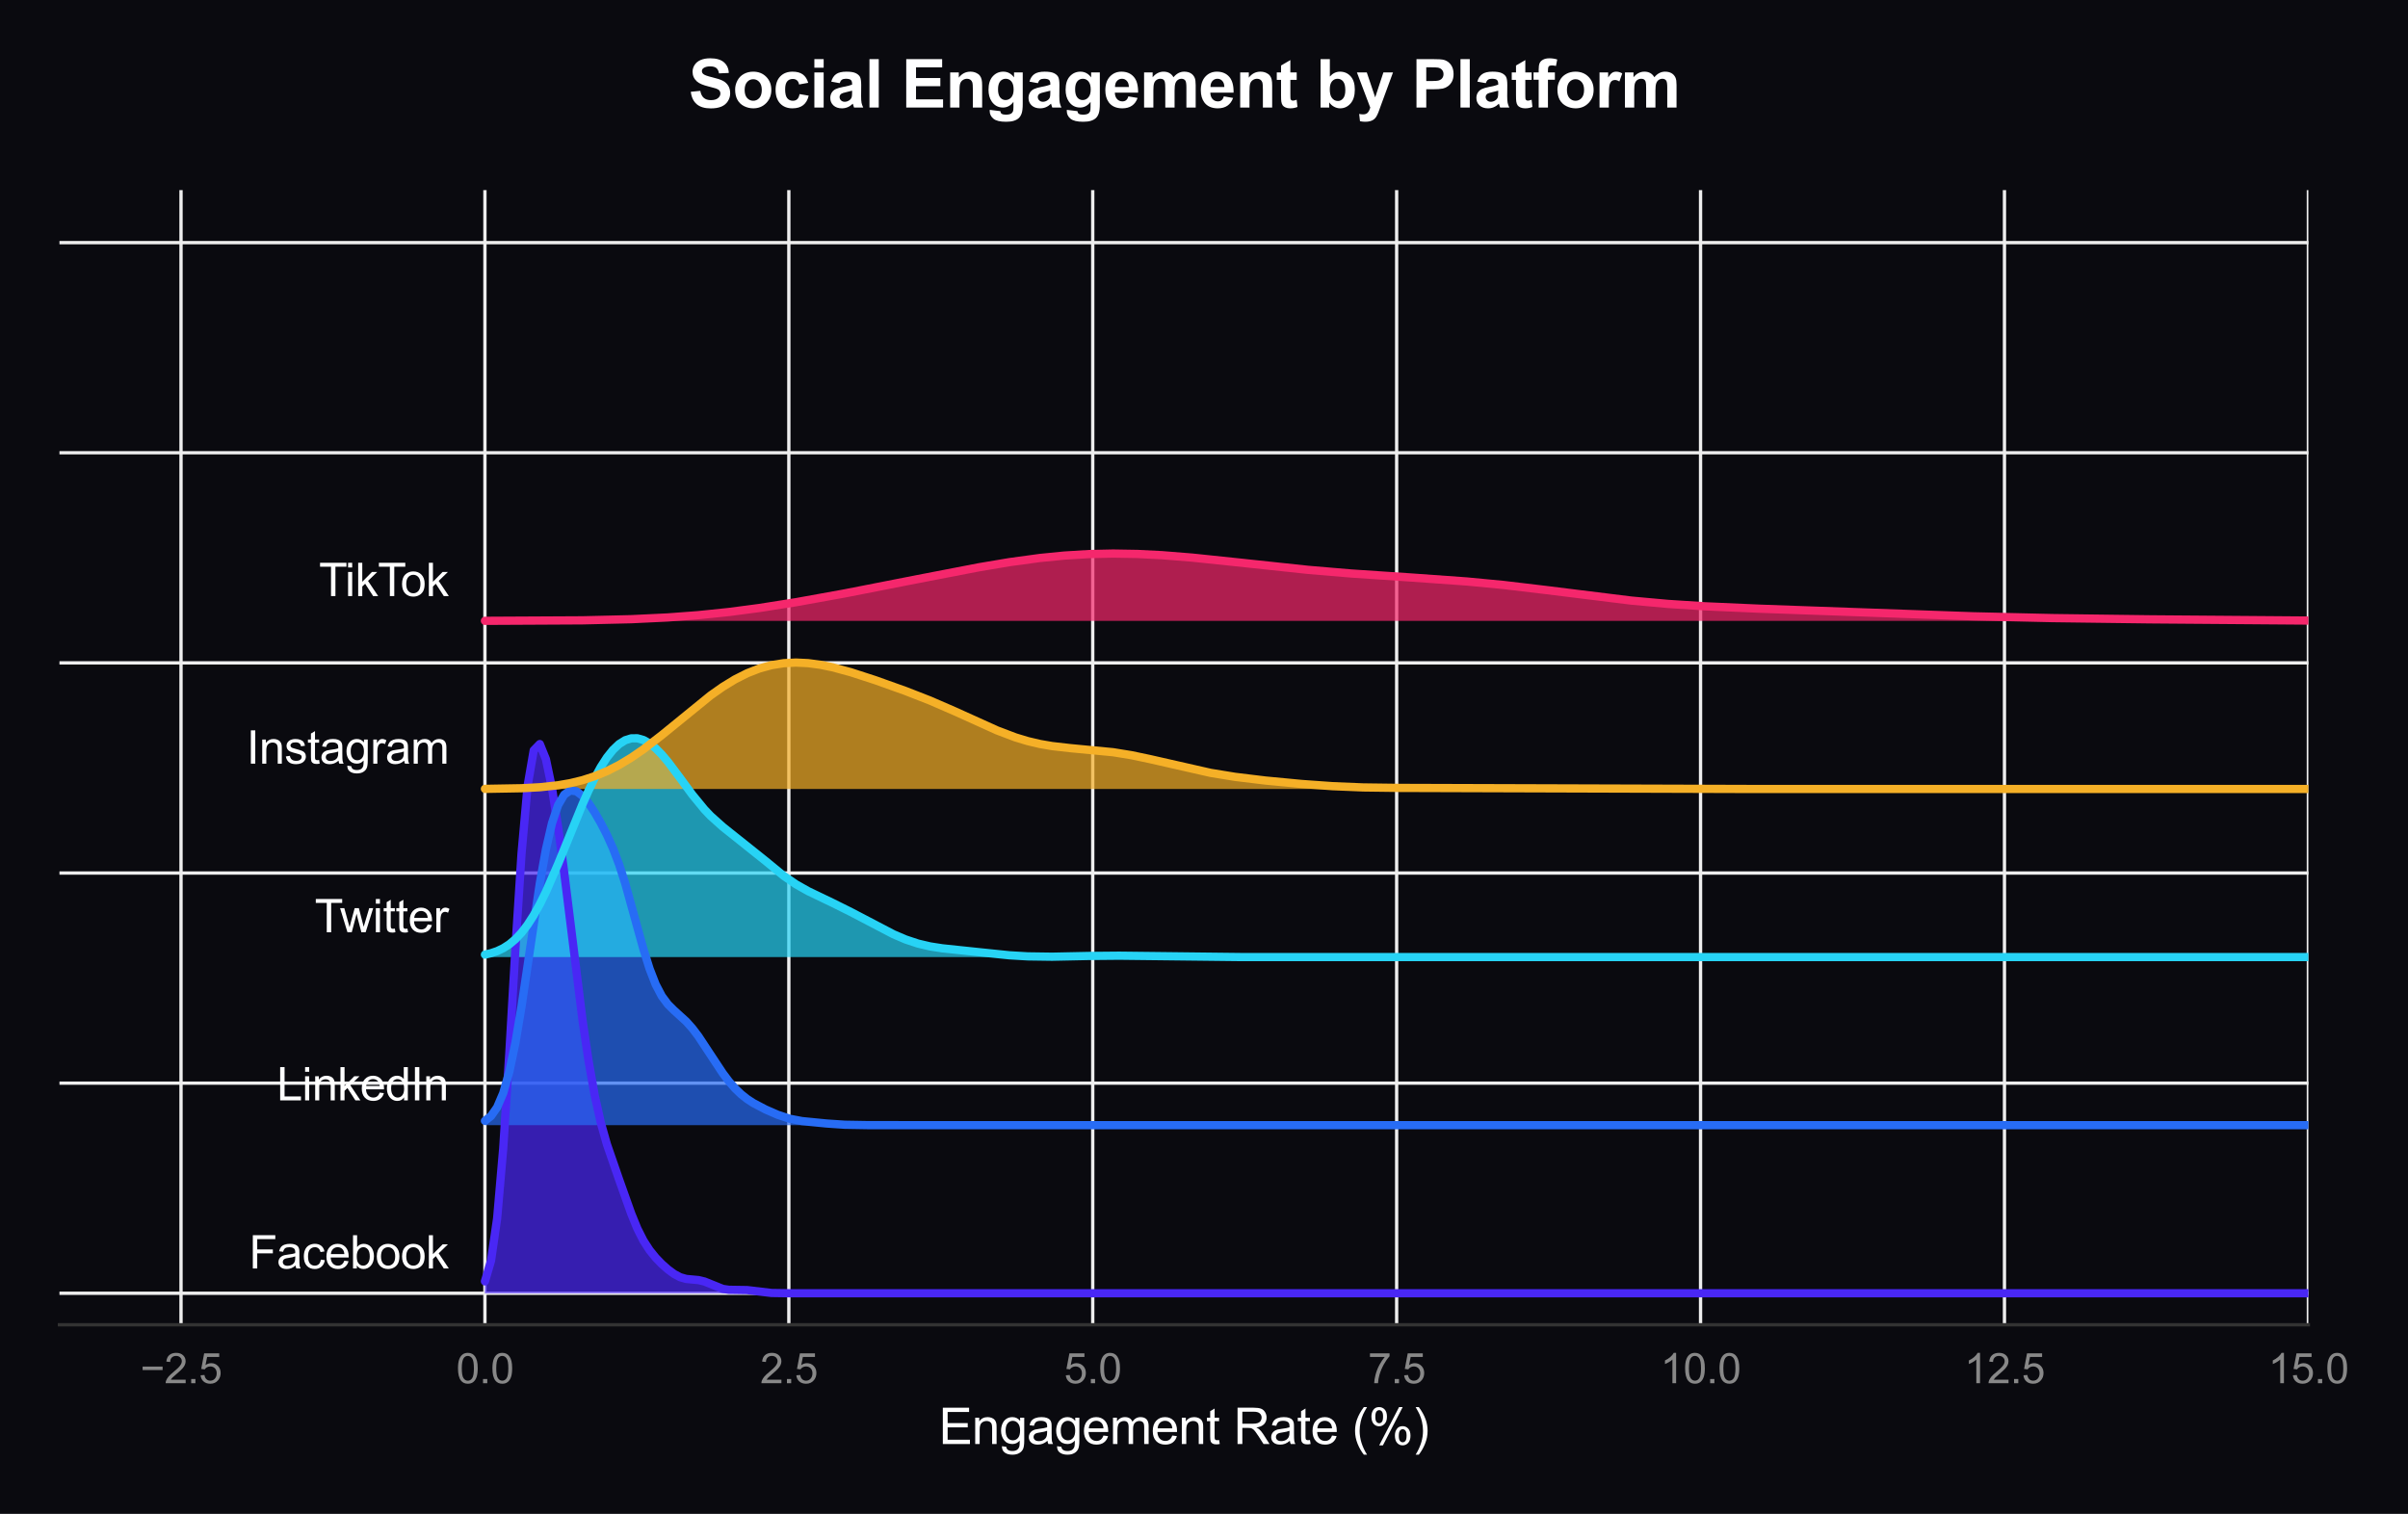 <?xml version="1.0" encoding="utf-8" standalone="no"?>
<!DOCTYPE svg PUBLIC "-//W3C//DTD SVG 1.1//EN"
  "http://www.w3.org/Graphics/SVG/1.1/DTD/svg11.dtd">
<svg xmlns:xlink="http://www.w3.org/1999/xlink" viewBox="0 0 583.21 366.697" xmlns="http://www.w3.org/2000/svg" version="1.1">
 <defs>
  <style type="text/css">*{stroke-linejoin: round; stroke-linecap: butt}</style>
 </defs>
 <g id="figure_1">
  <g id="patch_1">
   <path d="M 0 366.697 
L 583.21 366.697 
L 583.21 -0 
L 0 -0 
z
" style="fill: #0a0a0f"/>
  </g>
  <g id="axes_1">
   <g id="patch_2">
    <path d="M 14.4 320.89 
L 559.08 320.89 
L 559.08 46.047 
L 14.4 46.047 
z
" style="fill: #0a0a0f"/>
   </g>
   <g id="matplotlib.axis_1">
    <g id="xtick_1">
     <g id="line2d_1">
      <path d="M 43.842 320.89 
L 43.842 46.047 
" clip-path="url(#pe7805d3e0c)" style="fill: none; stroke: #eeeeee; stroke-width: 0.8; stroke-linecap: round"/>
     </g>
     <g id="text_1">
      <!-- −2.5 -->
      <g style="fill: #888888" transform="translate(33.972 335.048) scale(0.1 -0.1)">
       <defs>
        <path id="ArialMT-2212" d="M 3381 1997 
L 356 1997 
L 356 2522 
L 3381 2522 
L 3381 1997 
z
" transform="scale(0.016)"/>
        <path id="ArialMT-32" d="M 3222 541 
L 3222 0 
L 194 0 
Q 188 203 259 391 
Q 375 700 629 1000 
Q 884 1300 1366 1694 
Q 2113 2306 2375 2664 
Q 2638 3022 2638 3341 
Q 2638 3675 2398 3904 
Q 2159 4134 1775 4134 
Q 1369 4134 1125 3890 
Q 881 3647 878 3216 
L 300 3275 
Q 359 3922 746 4261 
Q 1134 4600 1788 4600 
Q 2447 4600 2831 4234 
Q 3216 3869 3216 3328 
Q 3216 3053 3103 2787 
Q 2991 2522 2730 2228 
Q 2469 1934 1863 1422 
Q 1356 997 1212 845 
Q 1069 694 975 541 
L 3222 541 
z
" transform="scale(0.016)"/>
        <path id="ArialMT-2e" d="M 581 0 
L 581 641 
L 1222 641 
L 1222 0 
L 581 0 
z
" transform="scale(0.016)"/>
        <path id="ArialMT-35" d="M 266 1200 
L 856 1250 
Q 922 819 1161 601 
Q 1400 384 1738 384 
Q 2144 384 2425 690 
Q 2706 997 2706 1503 
Q 2706 1984 2436 2262 
Q 2166 2541 1728 2541 
Q 1456 2541 1237 2417 
Q 1019 2294 894 2097 
L 366 2166 
L 809 4519 
L 3088 4519 
L 3088 3981 
L 1259 3981 
L 1013 2750 
Q 1425 3038 1878 3038 
Q 2478 3038 2890 2622 
Q 3303 2206 3303 1553 
Q 3303 931 2941 478 
Q 2500 -78 1738 -78 
Q 1113 -78 717 272 
Q 322 622 266 1200 
z
" transform="scale(0.016)"/>
       </defs>
       <use xlink:href="#ArialMT-2212"/>
       <use xlink:href="#ArialMT-32" transform="translate(58.398 0)"/>
       <use xlink:href="#ArialMT-2e" transform="translate(114.014 0)"/>
       <use xlink:href="#ArialMT-35" transform="translate(141.797 0)"/>
      </g>
     </g>
    </g>
    <g id="xtick_2">
     <g id="line2d_2">
      <path d="M 117.448 320.89 
L 117.448 46.047 
" clip-path="url(#pe7805d3e0c)" style="fill: none; stroke: #eeeeee; stroke-width: 0.8; stroke-linecap: round"/>
     </g>
     <g id="text_2">
      <!-- 0.0 -->
      <g style="fill: #888888" transform="translate(110.498 335.048) scale(0.1 -0.1)">
       <defs>
        <path id="ArialMT-30" d="M 266 2259 
Q 266 3072 433 3567 
Q 600 4063 929 4331 
Q 1259 4600 1759 4600 
Q 2128 4600 2406 4451 
Q 2684 4303 2865 4023 
Q 3047 3744 3150 3342 
Q 3253 2941 3253 2259 
Q 3253 1453 3087 958 
Q 2922 463 2592 192 
Q 2263 -78 1759 -78 
Q 1097 -78 719 397 
Q 266 969 266 2259 
z
M 844 2259 
Q 844 1131 1108 757 
Q 1372 384 1759 384 
Q 2147 384 2411 759 
Q 2675 1134 2675 2259 
Q 2675 3391 2411 3762 
Q 2147 4134 1753 4134 
Q 1366 4134 1134 3806 
Q 844 3388 844 2259 
z
" transform="scale(0.016)"/>
       </defs>
       <use xlink:href="#ArialMT-30"/>
       <use xlink:href="#ArialMT-2e" transform="translate(55.615 0)"/>
       <use xlink:href="#ArialMT-30" transform="translate(83.398 0)"/>
      </g>
     </g>
    </g>
    <g id="xtick_3">
     <g id="line2d_3">
      <path d="M 191.053 320.89 
L 191.053 46.047 
" clip-path="url(#pe7805d3e0c)" style="fill: none; stroke: #eeeeee; stroke-width: 0.8; stroke-linecap: round"/>
     </g>
     <g id="text_3">
      <!-- 2.5 -->
      <g style="fill: #888888" transform="translate(184.103 335.048) scale(0.1 -0.1)">
       <use xlink:href="#ArialMT-32"/>
       <use xlink:href="#ArialMT-2e" transform="translate(55.615 0)"/>
       <use xlink:href="#ArialMT-35" transform="translate(83.398 0)"/>
      </g>
     </g>
    </g>
    <g id="xtick_4">
     <g id="line2d_4">
      <path d="M 264.658 320.89 
L 264.658 46.047 
" clip-path="url(#pe7805d3e0c)" style="fill: none; stroke: #eeeeee; stroke-width: 0.8; stroke-linecap: round"/>
     </g>
     <g id="text_4">
      <!-- 5.0 -->
      <g style="fill: #888888" transform="translate(257.708 335.048) scale(0.1 -0.1)">
       <use xlink:href="#ArialMT-35"/>
       <use xlink:href="#ArialMT-2e" transform="translate(55.615 0)"/>
       <use xlink:href="#ArialMT-30" transform="translate(83.398 0)"/>
      </g>
     </g>
    </g>
    <g id="xtick_5">
     <g id="line2d_5">
      <path d="M 338.264 320.89 
L 338.264 46.047 
" clip-path="url(#pe7805d3e0c)" style="fill: none; stroke: #eeeeee; stroke-width: 0.8; stroke-linecap: round"/>
     </g>
     <g id="text_5">
      <!-- 7.5 -->
      <g style="fill: #888888" transform="translate(331.314 335.048) scale(0.1 -0.1)">
       <defs>
        <path id="ArialMT-37" d="M 303 3981 
L 303 4522 
L 3269 4522 
L 3269 4084 
Q 2831 3619 2401 2847 
Q 1972 2075 1738 1259 
Q 1569 684 1522 0 
L 944 0 
Q 953 541 1156 1306 
Q 1359 2072 1739 2783 
Q 2119 3494 2547 3981 
L 303 3981 
z
" transform="scale(0.016)"/>
       </defs>
       <use xlink:href="#ArialMT-37"/>
       <use xlink:href="#ArialMT-2e" transform="translate(55.615 0)"/>
       <use xlink:href="#ArialMT-35" transform="translate(83.398 0)"/>
      </g>
     </g>
    </g>
    <g id="xtick_6">
     <g id="line2d_6">
      <path d="M 411.869 320.89 
L 411.869 46.047 
" clip-path="url(#pe7805d3e0c)" style="fill: none; stroke: #eeeeee; stroke-width: 0.8; stroke-linecap: round"/>
     </g>
     <g id="text_6">
      <!-- 10.0 -->
      <g style="fill: #888888" transform="translate(402.139 335.048) scale(0.1 -0.1)">
       <defs>
        <path id="ArialMT-31" d="M 2384 0 
L 1822 0 
L 1822 3584 
Q 1619 3391 1289 3197 
Q 959 3003 697 2906 
L 697 3450 
Q 1169 3672 1522 3987 
Q 1875 4303 2022 4600 
L 2384 4600 
L 2384 0 
z
" transform="scale(0.016)"/>
       </defs>
       <use xlink:href="#ArialMT-31"/>
       <use xlink:href="#ArialMT-30" transform="translate(55.615 0)"/>
       <use xlink:href="#ArialMT-2e" transform="translate(111.23 0)"/>
       <use xlink:href="#ArialMT-30" transform="translate(139.014 0)"/>
      </g>
     </g>
    </g>
    <g id="xtick_7">
     <g id="line2d_7">
      <path d="M 485.475 320.89 
L 485.475 46.047 
" clip-path="url(#pe7805d3e0c)" style="fill: none; stroke: #eeeeee; stroke-width: 0.8; stroke-linecap: round"/>
     </g>
     <g id="text_7">
      <!-- 12.5 -->
      <g style="fill: #888888" transform="translate(475.744 335.048) scale(0.1 -0.1)">
       <use xlink:href="#ArialMT-31"/>
       <use xlink:href="#ArialMT-32" transform="translate(55.615 0)"/>
       <use xlink:href="#ArialMT-2e" transform="translate(111.23 0)"/>
       <use xlink:href="#ArialMT-35" transform="translate(139.014 0)"/>
      </g>
     </g>
    </g>
    <g id="xtick_8">
     <g id="line2d_8">
      <path d="M 559.08 320.89 
L 559.08 46.047 
" clip-path="url(#pe7805d3e0c)" style="fill: none; stroke: #eeeeee; stroke-width: 0.8; stroke-linecap: round"/>
     </g>
     <g id="text_8">
      <!-- 15.0 -->
      <g style="fill: #888888" transform="translate(549.35 335.048) scale(0.1 -0.1)">
       <use xlink:href="#ArialMT-31"/>
       <use xlink:href="#ArialMT-35" transform="translate(55.615 0)"/>
       <use xlink:href="#ArialMT-2e" transform="translate(111.23 0)"/>
       <use xlink:href="#ArialMT-30" transform="translate(139.014 0)"/>
      </g>
     </g>
    </g>
    <g id="text_9">
     <!-- Engagement Rate (%) -->
     <g style="fill: #ffffff" transform="translate(227.379 349.771) scale(0.12 -0.12)">
      <defs>
       <path id="ArialMT-45" d="M 506 0 
L 506 4581 
L 3819 4581 
L 3819 4041 
L 1113 4041 
L 1113 2638 
L 3647 2638 
L 3647 2100 
L 1113 2100 
L 1113 541 
L 3925 541 
L 3925 0 
L 506 0 
z
" transform="scale(0.016)"/>
       <path id="ArialMT-6e" d="M 422 0 
L 422 3319 
L 928 3319 
L 928 2847 
Q 1294 3394 1984 3394 
Q 2284 3394 2536 3286 
Q 2788 3178 2913 3003 
Q 3038 2828 3088 2588 
Q 3119 2431 3119 2041 
L 3119 0 
L 2556 0 
L 2556 2019 
Q 2556 2363 2490 2533 
Q 2425 2703 2258 2804 
Q 2091 2906 1866 2906 
Q 1506 2906 1245 2678 
Q 984 2450 984 1813 
L 984 0 
L 422 0 
z
" transform="scale(0.016)"/>
       <path id="ArialMT-67" d="M 319 -275 
L 866 -356 
Q 900 -609 1056 -725 
Q 1266 -881 1628 -881 
Q 2019 -881 2231 -725 
Q 2444 -569 2519 -288 
Q 2563 -116 2559 434 
Q 2191 0 1641 0 
Q 956 0 581 494 
Q 206 988 206 1678 
Q 206 2153 378 2554 
Q 550 2956 876 3175 
Q 1203 3394 1644 3394 
Q 2231 3394 2613 2919 
L 2613 3319 
L 3131 3319 
L 3131 450 
Q 3131 -325 2973 -648 
Q 2816 -972 2473 -1159 
Q 2131 -1347 1631 -1347 
Q 1038 -1347 672 -1080 
Q 306 -813 319 -275 
z
M 784 1719 
Q 784 1066 1043 766 
Q 1303 466 1694 466 
Q 2081 466 2343 764 
Q 2606 1063 2606 1700 
Q 2606 2309 2336 2618 
Q 2066 2928 1684 2928 
Q 1309 2928 1046 2623 
Q 784 2319 784 1719 
z
" transform="scale(0.016)"/>
       <path id="ArialMT-61" d="M 2588 409 
Q 2275 144 1986 34 
Q 1697 -75 1366 -75 
Q 819 -75 525 192 
Q 231 459 231 875 
Q 231 1119 342 1320 
Q 453 1522 633 1644 
Q 813 1766 1038 1828 
Q 1203 1872 1538 1913 
Q 2219 1994 2541 2106 
Q 2544 2222 2544 2253 
Q 2544 2597 2384 2738 
Q 2169 2928 1744 2928 
Q 1347 2928 1158 2789 
Q 969 2650 878 2297 
L 328 2372 
Q 403 2725 575 2942 
Q 747 3159 1072 3276 
Q 1397 3394 1825 3394 
Q 2250 3394 2515 3294 
Q 2781 3194 2906 3042 
Q 3031 2891 3081 2659 
Q 3109 2516 3109 2141 
L 3109 1391 
Q 3109 606 3145 398 
Q 3181 191 3288 0 
L 2700 0 
Q 2613 175 2588 409 
z
M 2541 1666 
Q 2234 1541 1622 1453 
Q 1275 1403 1131 1340 
Q 988 1278 909 1158 
Q 831 1038 831 891 
Q 831 666 1001 516 
Q 1172 366 1500 366 
Q 1825 366 2078 508 
Q 2331 650 2450 897 
Q 2541 1088 2541 1459 
L 2541 1666 
z
" transform="scale(0.016)"/>
       <path id="ArialMT-65" d="M 2694 1069 
L 3275 997 
Q 3138 488 2766 206 
Q 2394 -75 1816 -75 
Q 1088 -75 661 373 
Q 234 822 234 1631 
Q 234 2469 665 2931 
Q 1097 3394 1784 3394 
Q 2450 3394 2872 2941 
Q 3294 2488 3294 1666 
Q 3294 1616 3291 1516 
L 816 1516 
Q 847 969 1125 678 
Q 1403 388 1819 388 
Q 2128 388 2347 550 
Q 2566 713 2694 1069 
z
M 847 1978 
L 2700 1978 
Q 2663 2397 2488 2606 
Q 2219 2931 1791 2931 
Q 1403 2931 1139 2672 
Q 875 2413 847 1978 
z
" transform="scale(0.016)"/>
       <path id="ArialMT-6d" d="M 422 0 
L 422 3319 
L 925 3319 
L 925 2853 
Q 1081 3097 1340 3245 
Q 1600 3394 1931 3394 
Q 2300 3394 2536 3241 
Q 2772 3088 2869 2813 
Q 3263 3394 3894 3394 
Q 4388 3394 4653 3120 
Q 4919 2847 4919 2278 
L 4919 0 
L 4359 0 
L 4359 2091 
Q 4359 2428 4304 2576 
Q 4250 2725 4106 2815 
Q 3963 2906 3769 2906 
Q 3419 2906 3187 2673 
Q 2956 2441 2956 1928 
L 2956 0 
L 2394 0 
L 2394 2156 
Q 2394 2531 2256 2718 
Q 2119 2906 1806 2906 
Q 1569 2906 1367 2781 
Q 1166 2656 1075 2415 
Q 984 2175 984 1722 
L 984 0 
L 422 0 
z
" transform="scale(0.016)"/>
       <path id="ArialMT-74" d="M 1650 503 
L 1731 6 
Q 1494 -44 1306 -44 
Q 1000 -44 831 53 
Q 663 150 594 308 
Q 525 466 525 972 
L 525 2881 
L 113 2881 
L 113 3319 
L 525 3319 
L 525 4141 
L 1084 4478 
L 1084 3319 
L 1650 3319 
L 1650 2881 
L 1084 2881 
L 1084 941 
Q 1084 700 1114 631 
Q 1144 563 1211 522 
Q 1278 481 1403 481 
Q 1497 481 1650 503 
z
" transform="scale(0.016)"/>
       <path id="ArialMT-20" transform="scale(0.016)"/>
       <path id="ArialMT-52" d="M 503 0 
L 503 4581 
L 2534 4581 
Q 3147 4581 3465 4457 
Q 3784 4334 3975 4021 
Q 4166 3709 4166 3331 
Q 4166 2844 3850 2509 
Q 3534 2175 2875 2084 
Q 3116 1969 3241 1856 
Q 3506 1613 3744 1247 
L 4541 0 
L 3778 0 
L 3172 953 
Q 2906 1366 2734 1584 
Q 2563 1803 2427 1890 
Q 2291 1978 2150 2013 
Q 2047 2034 1813 2034 
L 1109 2034 
L 1109 0 
L 503 0 
z
M 1109 2559 
L 2413 2559 
Q 2828 2559 3062 2645 
Q 3297 2731 3419 2920 
Q 3541 3109 3541 3331 
Q 3541 3656 3305 3865 
Q 3069 4075 2559 4075 
L 1109 4075 
L 1109 2559 
z
" transform="scale(0.016)"/>
       <path id="ArialMT-28" d="M 1497 -1347 
Q 1031 -759 709 28 
Q 388 816 388 1659 
Q 388 2403 628 3084 
Q 909 3875 1497 4659 
L 1900 4659 
Q 1522 4009 1400 3731 
Q 1209 3300 1100 2831 
Q 966 2247 966 1656 
Q 966 153 1900 -1347 
L 1497 -1347 
z
" transform="scale(0.016)"/>
       <path id="ArialMT-25" d="M 372 3481 
Q 372 3972 619 4315 
Q 866 4659 1334 4659 
Q 1766 4659 2048 4351 
Q 2331 4044 2331 3447 
Q 2331 2866 2045 2552 
Q 1759 2238 1341 2238 
Q 925 2238 648 2547 
Q 372 2856 372 3481 
z
M 1350 4272 
Q 1141 4272 1002 4090 
Q 863 3909 863 3425 
Q 863 2984 1003 2804 
Q 1144 2625 1350 2625 
Q 1563 2625 1702 2806 
Q 1841 2988 1841 3469 
Q 1841 3913 1700 4092 
Q 1559 4272 1350 4272 
z
M 1353 -169 
L 3859 4659 
L 4316 4659 
L 1819 -169 
L 1353 -169 
z
M 3334 1075 
Q 3334 1569 3581 1911 
Q 3828 2253 4300 2253 
Q 4731 2253 5014 1945 
Q 5297 1638 5297 1041 
Q 5297 459 5011 145 
Q 4725 -169 4303 -169 
Q 3888 -169 3611 142 
Q 3334 453 3334 1075 
z
M 4316 1866 
Q 4103 1866 3964 1684 
Q 3825 1503 3825 1019 
Q 3825 581 3965 400 
Q 4106 219 4313 219 
Q 4528 219 4667 400 
Q 4806 581 4806 1063 
Q 4806 1506 4665 1686 
Q 4525 1866 4316 1866 
z
" transform="scale(0.016)"/>
       <path id="ArialMT-29" d="M 791 -1347 
L 388 -1347 
Q 1322 153 1322 1656 
Q 1322 2244 1188 2822 
Q 1081 3291 891 3722 
Q 769 4003 388 4659 
L 791 4659 
Q 1378 3875 1659 3084 
Q 1900 2403 1900 1659 
Q 1900 816 1576 28 
Q 1253 -759 791 -1347 
z
" transform="scale(0.016)"/>
      </defs>
      <use xlink:href="#ArialMT-45"/>
      <use xlink:href="#ArialMT-6e" transform="translate(66.699 0)"/>
      <use xlink:href="#ArialMT-67" transform="translate(122.314 0)"/>
      <use xlink:href="#ArialMT-61" transform="translate(177.93 0)"/>
      <use xlink:href="#ArialMT-67" transform="translate(233.545 0)"/>
      <use xlink:href="#ArialMT-65" transform="translate(289.16 0)"/>
      <use xlink:href="#ArialMT-6d" transform="translate(344.775 0)"/>
      <use xlink:href="#ArialMT-65" transform="translate(428.076 0)"/>
      <use xlink:href="#ArialMT-6e" transform="translate(483.691 0)"/>
      <use xlink:href="#ArialMT-74" transform="translate(539.307 0)"/>
      <use xlink:href="#ArialMT-20" transform="translate(567.09 0)"/>
      <use xlink:href="#ArialMT-52" transform="translate(594.873 0)"/>
      <use xlink:href="#ArialMT-61" transform="translate(667.09 0)"/>
      <use xlink:href="#ArialMT-74" transform="translate(722.705 0)"/>
      <use xlink:href="#ArialMT-65" transform="translate(750.488 0)"/>
      <use xlink:href="#ArialMT-20" transform="translate(806.104 0)"/>
      <use xlink:href="#ArialMT-28" transform="translate(833.887 0)"/>
      <use xlink:href="#ArialMT-25" transform="translate(867.188 0)"/>
      <use xlink:href="#ArialMT-29" transform="translate(956.104 0)"/>
     </g>
    </g>
   </g>
   <g id="matplotlib.axis_2">
    <g id="ytick_1">
     <g id="line2d_9">
      <path d="M 14.4 313.255 
L 559.08 313.255 
" clip-path="url(#pe7805d3e0c)" style="fill: none; stroke: #eeeeee; stroke-width: 0.8; stroke-linecap: round"/>
     </g>
    </g>
    <g id="ytick_2">
     <g id="line2d_10">
      <path d="M 14.4 262.359 
L 559.08 262.359 
" clip-path="url(#pe7805d3e0c)" style="fill: none; stroke: #eeeeee; stroke-width: 0.8; stroke-linecap: round"/>
     </g>
    </g>
    <g id="ytick_3">
     <g id="line2d_11">
      <path d="M 14.4 211.462 
L 559.08 211.462 
" clip-path="url(#pe7805d3e0c)" style="fill: none; stroke: #eeeeee; stroke-width: 0.8; stroke-linecap: round"/>
     </g>
    </g>
    <g id="ytick_4">
     <g id="line2d_12">
      <path d="M 14.4 160.565 
L 559.08 160.565 
" clip-path="url(#pe7805d3e0c)" style="fill: none; stroke: #eeeeee; stroke-width: 0.8; stroke-linecap: round"/>
     </g>
    </g>
    <g id="ytick_5">
     <g id="line2d_13">
      <path d="M 14.4 109.668 
L 559.08 109.668 
" clip-path="url(#pe7805d3e0c)" style="fill: none; stroke: #eeeeee; stroke-width: 0.8; stroke-linecap: round"/>
     </g>
    </g>
    <g id="ytick_6">
     <g id="line2d_14">
      <path d="M 14.4 58.772 
L 559.08 58.772 
" clip-path="url(#pe7805d3e0c)" style="fill: none; stroke: #eeeeee; stroke-width: 0.8; stroke-linecap: round"/>
     </g>
    </g>
   </g>
   <g id="FillBetweenPolyCollection_1">
    <defs>
     <path id="m058c96c65c" d="M 117.448 -56.32 
L 117.448 -53.441 
L 118.925 -53.441 
L 120.402 -53.441 
L 121.879 -53.441 
L 123.356 -53.441 
L 124.833 -53.441 
L 126.31 -53.441 
L 127.787 -53.441 
L 129.264 -53.441 
L 130.741 -53.441 
L 132.218 -53.441 
L 133.695 -53.441 
L 135.172 -53.441 
L 136.649 -53.441 
L 138.126 -53.441 
L 139.603 -53.441 
L 141.08 -53.441 
L 142.557 -53.441 
L 144.034 -53.441 
L 145.511 -53.441 
L 146.988 -53.441 
L 148.465 -53.441 
L 149.942 -53.441 
L 151.419 -53.441 
L 152.896 -53.441 
L 154.373 -53.441 
L 155.85 -53.441 
L 157.327 -53.441 
L 158.804 -53.441 
L 160.281 -53.441 
L 161.759 -53.441 
L 163.236 -53.441 
L 164.713 -53.441 
L 166.19 -53.441 
L 167.667 -53.441 
L 169.144 -53.441 
L 170.621 -53.441 
L 172.098 -53.441 
L 173.575 -53.441 
L 175.052 -53.441 
L 176.529 -53.441 
L 178.006 -53.441 
L 179.483 -53.441 
L 180.96 -53.441 
L 182.437 -53.441 
L 183.914 -53.441 
L 185.391 -53.441 
L 186.868 -53.441 
L 188.345 -53.441 
L 189.822 -53.441 
L 191.299 -53.441 
L 192.776 -53.441 
L 194.253 -53.441 
L 195.73 -53.441 
L 197.207 -53.441 
L 198.684 -53.441 
L 200.161 -53.441 
L 201.638 -53.441 
L 203.115 -53.441 
L 204.592 -53.441 
L 206.069 -53.441 
L 207.546 -53.441 
L 209.024 -53.441 
L 210.501 -53.441 
L 211.978 -53.441 
L 213.455 -53.441 
L 214.932 -53.441 
L 216.409 -53.441 
L 217.886 -53.441 
L 219.363 -53.441 
L 220.84 -53.441 
L 222.317 -53.441 
L 223.794 -53.441 
L 225.271 -53.441 
L 226.748 -53.441 
L 228.225 -53.441 
L 229.702 -53.441 
L 231.179 -53.441 
L 232.656 -53.441 
L 234.133 -53.441 
L 235.61 -53.441 
L 237.087 -53.441 
L 238.564 -53.441 
L 240.041 -53.441 
L 241.518 -53.441 
L 242.995 -53.441 
L 244.472 -53.441 
L 245.949 -53.441 
L 247.426 -53.441 
L 248.903 -53.441 
L 250.38 -53.441 
L 251.857 -53.441 
L 253.334 -53.441 
L 254.812 -53.441 
L 256.289 -53.441 
L 257.766 -53.441 
L 259.243 -53.441 
L 260.72 -53.441 
L 262.197 -53.441 
L 263.674 -53.441 
L 265.151 -53.441 
L 266.628 -53.441 
L 268.105 -53.441 
L 269.582 -53.441 
L 271.059 -53.441 
L 272.536 -53.441 
L 274.013 -53.441 
L 275.49 -53.441 
L 276.967 -53.441 
L 278.444 -53.441 
L 279.921 -53.441 
L 281.398 -53.441 
L 282.875 -53.441 
L 284.352 -53.441 
L 285.829 -53.441 
L 287.306 -53.441 
L 288.783 -53.441 
L 290.26 -53.441 
L 291.737 -53.441 
L 293.214 -53.441 
L 294.691 -53.441 
L 296.168 -53.441 
L 297.645 -53.441 
L 299.122 -53.441 
L 300.599 -53.441 
L 302.077 -53.441 
L 303.554 -53.441 
L 305.031 -53.441 
L 306.508 -53.441 
L 307.985 -53.441 
L 309.462 -53.441 
L 310.939 -53.441 
L 312.416 -53.441 
L 313.893 -53.441 
L 315.37 -53.441 
L 316.847 -53.441 
L 318.324 -53.441 
L 319.801 -53.441 
L 321.278 -53.441 
L 322.755 -53.441 
L 324.232 -53.441 
L 325.709 -53.441 
L 327.186 -53.441 
L 328.663 -53.441 
L 330.14 -53.441 
L 331.617 -53.441 
L 333.094 -53.441 
L 334.571 -53.441 
L 336.048 -53.441 
L 337.525 -53.441 
L 339.002 -53.441 
L 340.479 -53.441 
L 341.956 -53.441 
L 343.433 -53.441 
L 344.91 -53.441 
L 346.387 -53.441 
L 347.864 -53.441 
L 349.342 -53.441 
L 350.819 -53.441 
L 352.296 -53.441 
L 353.773 -53.441 
L 355.25 -53.441 
L 356.727 -53.441 
L 358.204 -53.441 
L 359.681 -53.441 
L 361.158 -53.441 
L 362.635 -53.441 
L 364.112 -53.441 
L 365.589 -53.441 
L 367.066 -53.441 
L 368.543 -53.441 
L 370.02 -53.441 
L 371.497 -53.441 
L 372.974 -53.441 
L 374.451 -53.441 
L 375.928 -53.441 
L 377.405 -53.441 
L 378.882 -53.441 
L 380.359 -53.441 
L 381.836 -53.441 
L 383.313 -53.441 
L 384.79 -53.441 
L 386.267 -53.441 
L 387.744 -53.441 
L 389.221 -53.441 
L 390.698 -53.441 
L 392.175 -53.441 
L 393.652 -53.441 
L 395.129 -53.441 
L 396.607 -53.441 
L 398.084 -53.441 
L 399.561 -53.441 
L 401.038 -53.441 
L 402.515 -53.441 
L 403.992 -53.441 
L 405.469 -53.441 
L 406.946 -53.441 
L 408.423 -53.441 
L 409.9 -53.441 
L 411.377 -53.441 
L 412.854 -53.441 
L 414.331 -53.441 
L 415.808 -53.441 
L 417.285 -53.441 
L 418.762 -53.441 
L 420.239 -53.441 
L 421.716 -53.441 
L 423.193 -53.441 
L 424.67 -53.441 
L 426.147 -53.441 
L 427.624 -53.441 
L 429.101 -53.441 
L 430.578 -53.441 
L 432.055 -53.441 
L 433.532 -53.441 
L 435.009 -53.441 
L 436.486 -53.441 
L 437.963 -53.441 
L 439.44 -53.441 
L 440.917 -53.441 
L 442.395 -53.441 
L 443.872 -53.441 
L 445.349 -53.441 
L 446.826 -53.441 
L 448.303 -53.441 
L 449.78 -53.441 
L 451.257 -53.441 
L 452.734 -53.441 
L 454.211 -53.441 
L 455.688 -53.441 
L 457.165 -53.441 
L 458.642 -53.441 
L 460.119 -53.441 
L 461.596 -53.441 
L 463.073 -53.441 
L 464.55 -53.441 
L 466.027 -53.441 
L 467.504 -53.441 
L 468.981 -53.441 
L 470.458 -53.441 
L 471.935 -53.441 
L 473.412 -53.441 
L 474.889 -53.441 
L 476.366 -53.441 
L 477.843 -53.441 
L 479.32 -53.441 
L 480.797 -53.441 
L 482.274 -53.441 
L 483.751 -53.441 
L 485.228 -53.441 
L 486.705 -53.441 
L 488.182 -53.441 
L 489.66 -53.441 
L 491.137 -53.441 
L 492.614 -53.441 
L 494.091 -53.441 
L 495.568 -53.441 
L 497.045 -53.441 
L 498.522 -53.441 
L 499.999 -53.441 
L 501.476 -53.441 
L 502.953 -53.441 
L 504.43 -53.441 
L 505.907 -53.441 
L 507.384 -53.441 
L 508.861 -53.441 
L 510.338 -53.441 
L 511.815 -53.441 
L 513.292 -53.441 
L 514.769 -53.441 
L 516.246 -53.441 
L 517.723 -53.441 
L 519.2 -53.441 
L 520.677 -53.441 
L 522.154 -53.441 
L 523.631 -53.441 
L 525.108 -53.441 
L 526.585 -53.441 
L 528.062 -53.441 
L 529.539 -53.441 
L 531.016 -53.441 
L 532.493 -53.441 
L 533.97 -53.441 
L 535.447 -53.441 
L 536.925 -53.441 
L 538.402 -53.441 
L 539.879 -53.441 
L 541.356 -53.441 
L 542.833 -53.441 
L 544.31 -53.441 
L 545.787 -53.441 
L 547.264 -53.441 
L 548.741 -53.441 
L 550.218 -53.441 
L 551.695 -53.441 
L 553.172 -53.441 
L 554.649 -53.441 
L 556.126 -53.441 
L 557.603 -53.441 
L 559.08 -53.441 
L 559.08 -53.441 
L 559.08 -53.441 
L 557.603 -53.441 
L 556.126 -53.441 
L 554.649 -53.441 
L 553.172 -53.441 
L 551.695 -53.441 
L 550.218 -53.441 
L 548.741 -53.441 
L 547.264 -53.441 
L 545.787 -53.441 
L 544.31 -53.441 
L 542.833 -53.441 
L 541.356 -53.441 
L 539.879 -53.441 
L 538.402 -53.441 
L 536.925 -53.441 
L 535.447 -53.441 
L 533.97 -53.441 
L 532.493 -53.441 
L 531.016 -53.441 
L 529.539 -53.441 
L 528.062 -53.441 
L 526.585 -53.441 
L 525.108 -53.441 
L 523.631 -53.441 
L 522.154 -53.441 
L 520.677 -53.441 
L 519.2 -53.441 
L 517.723 -53.441 
L 516.246 -53.441 
L 514.769 -53.441 
L 513.292 -53.441 
L 511.815 -53.441 
L 510.338 -53.441 
L 508.861 -53.441 
L 507.384 -53.441 
L 505.907 -53.441 
L 504.43 -53.441 
L 502.953 -53.441 
L 501.476 -53.441 
L 499.999 -53.441 
L 498.522 -53.441 
L 497.045 -53.441 
L 495.568 -53.441 
L 494.091 -53.441 
L 492.614 -53.441 
L 491.137 -53.441 
L 489.66 -53.441 
L 488.182 -53.441 
L 486.705 -53.441 
L 485.228 -53.441 
L 483.751 -53.441 
L 482.274 -53.441 
L 480.797 -53.441 
L 479.32 -53.441 
L 477.843 -53.441 
L 476.366 -53.441 
L 474.889 -53.441 
L 473.412 -53.441 
L 471.935 -53.441 
L 470.458 -53.441 
L 468.981 -53.441 
L 467.504 -53.441 
L 466.027 -53.441 
L 464.55 -53.441 
L 463.073 -53.441 
L 461.596 -53.441 
L 460.119 -53.441 
L 458.642 -53.441 
L 457.165 -53.441 
L 455.688 -53.441 
L 454.211 -53.441 
L 452.734 -53.441 
L 451.257 -53.441 
L 449.78 -53.441 
L 448.303 -53.441 
L 446.826 -53.441 
L 445.349 -53.441 
L 443.872 -53.441 
L 442.395 -53.441 
L 440.917 -53.441 
L 439.44 -53.441 
L 437.963 -53.441 
L 436.486 -53.441 
L 435.009 -53.441 
L 433.532 -53.441 
L 432.055 -53.441 
L 430.578 -53.441 
L 429.101 -53.441 
L 427.624 -53.441 
L 426.147 -53.441 
L 424.67 -53.441 
L 423.193 -53.441 
L 421.716 -53.441 
L 420.239 -53.441 
L 418.762 -53.441 
L 417.285 -53.441 
L 415.808 -53.441 
L 414.331 -53.441 
L 412.854 -53.441 
L 411.377 -53.441 
L 409.9 -53.441 
L 408.423 -53.441 
L 406.946 -53.441 
L 405.469 -53.441 
L 403.992 -53.441 
L 402.515 -53.441 
L 401.038 -53.441 
L 399.561 -53.441 
L 398.084 -53.441 
L 396.607 -53.441 
L 395.129 -53.441 
L 393.652 -53.441 
L 392.175 -53.441 
L 390.698 -53.441 
L 389.221 -53.441 
L 387.744 -53.441 
L 386.267 -53.441 
L 384.79 -53.441 
L 383.313 -53.441 
L 381.836 -53.441 
L 380.359 -53.441 
L 378.882 -53.441 
L 377.405 -53.441 
L 375.928 -53.441 
L 374.451 -53.441 
L 372.974 -53.441 
L 371.497 -53.441 
L 370.02 -53.441 
L 368.543 -53.441 
L 367.066 -53.441 
L 365.589 -53.441 
L 364.112 -53.441 
L 362.635 -53.441 
L 361.158 -53.441 
L 359.681 -53.441 
L 358.204 -53.441 
L 356.727 -53.441 
L 355.25 -53.441 
L 353.773 -53.441 
L 352.296 -53.441 
L 350.819 -53.441 
L 349.342 -53.441 
L 347.864 -53.441 
L 346.387 -53.441 
L 344.91 -53.441 
L 343.433 -53.441 
L 341.956 -53.441 
L 340.479 -53.441 
L 339.002 -53.441 
L 337.525 -53.441 
L 336.048 -53.441 
L 334.571 -53.441 
L 333.094 -53.441 
L 331.617 -53.441 
L 330.14 -53.441 
L 328.663 -53.441 
L 327.186 -53.441 
L 325.709 -53.441 
L 324.232 -53.441 
L 322.755 -53.441 
L 321.278 -53.441 
L 319.801 -53.441 
L 318.324 -53.441 
L 316.847 -53.441 
L 315.37 -53.441 
L 313.893 -53.441 
L 312.416 -53.441 
L 310.939 -53.441 
L 309.462 -53.441 
L 307.985 -53.441 
L 306.508 -53.441 
L 305.031 -53.441 
L 303.554 -53.441 
L 302.077 -53.441 
L 300.599 -53.441 
L 299.122 -53.441 
L 297.645 -53.441 
L 296.168 -53.441 
L 294.691 -53.441 
L 293.214 -53.441 
L 291.737 -53.441 
L 290.26 -53.441 
L 288.783 -53.441 
L 287.306 -53.441 
L 285.829 -53.441 
L 284.352 -53.441 
L 282.875 -53.441 
L 281.398 -53.441 
L 279.921 -53.441 
L 278.444 -53.441 
L 276.967 -53.441 
L 275.49 -53.441 
L 274.013 -53.441 
L 272.536 -53.441 
L 271.059 -53.441 
L 269.582 -53.441 
L 268.105 -53.441 
L 266.628 -53.441 
L 265.151 -53.441 
L 263.674 -53.441 
L 262.197 -53.441 
L 260.72 -53.441 
L 259.243 -53.441 
L 257.766 -53.441 
L 256.289 -53.441 
L 254.812 -53.441 
L 253.334 -53.441 
L 251.857 -53.441 
L 250.38 -53.441 
L 248.903 -53.441 
L 247.426 -53.441 
L 245.949 -53.441 
L 244.472 -53.441 
L 242.995 -53.441 
L 241.518 -53.441 
L 240.041 -53.441 
L 238.564 -53.441 
L 237.087 -53.441 
L 235.61 -53.441 
L 234.133 -53.441 
L 232.656 -53.441 
L 231.179 -53.441 
L 229.702 -53.441 
L 228.225 -53.441 
L 226.748 -53.441 
L 225.271 -53.441 
L 223.794 -53.441 
L 222.317 -53.441 
L 220.84 -53.441 
L 219.363 -53.441 
L 217.886 -53.441 
L 216.409 -53.441 
L 214.932 -53.441 
L 213.455 -53.441 
L 211.978 -53.441 
L 210.501 -53.441 
L 209.024 -53.441 
L 207.546 -53.441 
L 206.069 -53.441 
L 204.592 -53.441 
L 203.115 -53.441 
L 201.638 -53.441 
L 200.161 -53.441 
L 198.684 -53.441 
L 197.207 -53.441 
L 195.73 -53.441 
L 194.253 -53.441 
L 192.776 -53.441 
L 191.299 -53.442 
L 189.822 -53.447 
L 188.345 -53.463 
L 186.868 -53.51 
L 185.391 -53.615 
L 183.914 -53.793 
L 182.437 -54.019 
L 180.96 -54.212 
L 179.483 -54.294 
L 178.006 -54.274 
L 176.529 -54.283 
L 175.052 -54.5 
L 173.575 -55.005 
L 172.098 -55.683 
L 170.621 -56.289 
L 169.144 -56.636 
L 167.667 -56.762 
L 166.19 -56.913 
L 164.713 -57.34 
L 163.236 -58.133 
L 161.759 -59.225 
L 160.281 -60.535 
L 158.804 -62.062 
L 157.327 -63.892 
L 155.85 -66.175 
L 154.373 -69.091 
L 152.896 -72.702 
L 151.419 -76.798 
L 149.942 -81.002 
L 148.465 -85.15 
L 146.988 -89.539 
L 145.511 -94.768 
L 144.034 -101.38 
L 142.557 -109.655 
L 141.08 -119.62 
L 139.603 -131.025 
L 138.126 -143.241 
L 136.649 -155.329 
L 135.172 -166.38 
L 133.695 -175.753 
L 132.218 -182.82 
L 130.741 -186.47 
L 129.264 -184.947 
L 127.787 -176.377 
L 126.31 -159.922 
L 124.833 -137 
L 123.356 -111.548 
L 121.879 -88.547 
L 120.402 -71.569 
L 118.925 -61.342 
L 117.448 -56.32 
z
"/>
    </defs>
    <g clip-path="url(#pe7805d3e0c)">
     <use xlink:href="#m058c96c65c" x="0" y="366.697" style="fill: #4927f5; fill-opacity: 0.7"/>
    </g>
   </g>
   <g id="FillBetweenPolyCollection_2">
    <defs>
     <path id="m7aa57118ba" d="M 117.448 -95.202 
L 117.448 -94.158 
L 118.925 -94.158 
L 120.402 -94.158 
L 121.879 -94.158 
L 123.356 -94.158 
L 124.833 -94.158 
L 126.31 -94.158 
L 127.787 -94.158 
L 129.264 -94.158 
L 130.741 -94.158 
L 132.218 -94.158 
L 133.695 -94.158 
L 135.172 -94.158 
L 136.649 -94.158 
L 138.126 -94.158 
L 139.603 -94.158 
L 141.08 -94.158 
L 142.557 -94.158 
L 144.034 -94.158 
L 145.511 -94.158 
L 146.988 -94.158 
L 148.465 -94.158 
L 149.942 -94.158 
L 151.419 -94.158 
L 152.896 -94.158 
L 154.373 -94.158 
L 155.85 -94.158 
L 157.327 -94.158 
L 158.804 -94.158 
L 160.281 -94.158 
L 161.759 -94.158 
L 163.236 -94.158 
L 164.713 -94.158 
L 166.19 -94.158 
L 167.667 -94.158 
L 169.144 -94.158 
L 170.621 -94.158 
L 172.098 -94.158 
L 173.575 -94.158 
L 175.052 -94.158 
L 176.529 -94.158 
L 178.006 -94.158 
L 179.483 -94.158 
L 180.96 -94.158 
L 182.437 -94.158 
L 183.914 -94.158 
L 185.391 -94.158 
L 186.868 -94.158 
L 188.345 -94.158 
L 189.822 -94.158 
L 191.299 -94.158 
L 192.776 -94.158 
L 194.253 -94.158 
L 195.73 -94.158 
L 197.207 -94.158 
L 198.684 -94.158 
L 200.161 -94.158 
L 201.638 -94.158 
L 203.115 -94.158 
L 204.592 -94.158 
L 206.069 -94.158 
L 207.546 -94.158 
L 209.024 -94.158 
L 210.501 -94.158 
L 211.978 -94.158 
L 213.455 -94.158 
L 214.932 -94.158 
L 216.409 -94.158 
L 217.886 -94.158 
L 219.363 -94.158 
L 220.84 -94.158 
L 222.317 -94.158 
L 223.794 -94.158 
L 225.271 -94.158 
L 226.748 -94.158 
L 228.225 -94.158 
L 229.702 -94.158 
L 231.179 -94.158 
L 232.656 -94.158 
L 234.133 -94.158 
L 235.61 -94.158 
L 237.087 -94.158 
L 238.564 -94.158 
L 240.041 -94.158 
L 241.518 -94.158 
L 242.995 -94.158 
L 244.472 -94.158 
L 245.949 -94.158 
L 247.426 -94.158 
L 248.903 -94.158 
L 250.38 -94.158 
L 251.857 -94.158 
L 253.334 -94.158 
L 254.812 -94.158 
L 256.289 -94.158 
L 257.766 -94.158 
L 259.243 -94.158 
L 260.72 -94.158 
L 262.197 -94.158 
L 263.674 -94.158 
L 265.151 -94.158 
L 266.628 -94.158 
L 268.105 -94.158 
L 269.582 -94.158 
L 271.059 -94.158 
L 272.536 -94.158 
L 274.013 -94.158 
L 275.49 -94.158 
L 276.967 -94.158 
L 278.444 -94.158 
L 279.921 -94.158 
L 281.398 -94.158 
L 282.875 -94.158 
L 284.352 -94.158 
L 285.829 -94.158 
L 287.306 -94.158 
L 288.783 -94.158 
L 290.26 -94.158 
L 291.737 -94.158 
L 293.214 -94.158 
L 294.691 -94.158 
L 296.168 -94.158 
L 297.645 -94.158 
L 299.122 -94.158 
L 300.599 -94.158 
L 302.077 -94.158 
L 303.554 -94.158 
L 305.031 -94.158 
L 306.508 -94.158 
L 307.985 -94.158 
L 309.462 -94.158 
L 310.939 -94.158 
L 312.416 -94.158 
L 313.893 -94.158 
L 315.37 -94.158 
L 316.847 -94.158 
L 318.324 -94.158 
L 319.801 -94.158 
L 321.278 -94.158 
L 322.755 -94.158 
L 324.232 -94.158 
L 325.709 -94.158 
L 327.186 -94.158 
L 328.663 -94.158 
L 330.14 -94.158 
L 331.617 -94.158 
L 333.094 -94.158 
L 334.571 -94.158 
L 336.048 -94.158 
L 337.525 -94.158 
L 339.002 -94.158 
L 340.479 -94.158 
L 341.956 -94.158 
L 343.433 -94.158 
L 344.91 -94.158 
L 346.387 -94.158 
L 347.864 -94.158 
L 349.342 -94.158 
L 350.819 -94.158 
L 352.296 -94.158 
L 353.773 -94.158 
L 355.25 -94.158 
L 356.727 -94.158 
L 358.204 -94.158 
L 359.681 -94.158 
L 361.158 -94.158 
L 362.635 -94.158 
L 364.112 -94.158 
L 365.589 -94.158 
L 367.066 -94.158 
L 368.543 -94.158 
L 370.02 -94.158 
L 371.497 -94.158 
L 372.974 -94.158 
L 374.451 -94.158 
L 375.928 -94.158 
L 377.405 -94.158 
L 378.882 -94.158 
L 380.359 -94.158 
L 381.836 -94.158 
L 383.313 -94.158 
L 384.79 -94.158 
L 386.267 -94.158 
L 387.744 -94.158 
L 389.221 -94.158 
L 390.698 -94.158 
L 392.175 -94.158 
L 393.652 -94.158 
L 395.129 -94.158 
L 396.607 -94.158 
L 398.084 -94.158 
L 399.561 -94.158 
L 401.038 -94.158 
L 402.515 -94.158 
L 403.992 -94.158 
L 405.469 -94.158 
L 406.946 -94.158 
L 408.423 -94.158 
L 409.9 -94.158 
L 411.377 -94.158 
L 412.854 -94.158 
L 414.331 -94.158 
L 415.808 -94.158 
L 417.285 -94.158 
L 418.762 -94.158 
L 420.239 -94.158 
L 421.716 -94.158 
L 423.193 -94.158 
L 424.67 -94.158 
L 426.147 -94.158 
L 427.624 -94.158 
L 429.101 -94.158 
L 430.578 -94.158 
L 432.055 -94.158 
L 433.532 -94.158 
L 435.009 -94.158 
L 436.486 -94.158 
L 437.963 -94.158 
L 439.44 -94.158 
L 440.917 -94.158 
L 442.395 -94.158 
L 443.872 -94.158 
L 445.349 -94.158 
L 446.826 -94.158 
L 448.303 -94.158 
L 449.78 -94.158 
L 451.257 -94.158 
L 452.734 -94.158 
L 454.211 -94.158 
L 455.688 -94.158 
L 457.165 -94.158 
L 458.642 -94.158 
L 460.119 -94.158 
L 461.596 -94.158 
L 463.073 -94.158 
L 464.55 -94.158 
L 466.027 -94.158 
L 467.504 -94.158 
L 468.981 -94.158 
L 470.458 -94.158 
L 471.935 -94.158 
L 473.412 -94.158 
L 474.889 -94.158 
L 476.366 -94.158 
L 477.843 -94.158 
L 479.32 -94.158 
L 480.797 -94.158 
L 482.274 -94.158 
L 483.751 -94.158 
L 485.228 -94.158 
L 486.705 -94.158 
L 488.182 -94.158 
L 489.66 -94.158 
L 491.137 -94.158 
L 492.614 -94.158 
L 494.091 -94.158 
L 495.568 -94.158 
L 497.045 -94.158 
L 498.522 -94.158 
L 499.999 -94.158 
L 501.476 -94.158 
L 502.953 -94.158 
L 504.43 -94.158 
L 505.907 -94.158 
L 507.384 -94.158 
L 508.861 -94.158 
L 510.338 -94.158 
L 511.815 -94.158 
L 513.292 -94.158 
L 514.769 -94.158 
L 516.246 -94.158 
L 517.723 -94.158 
L 519.2 -94.158 
L 520.677 -94.158 
L 522.154 -94.158 
L 523.631 -94.158 
L 525.108 -94.158 
L 526.585 -94.158 
L 528.062 -94.158 
L 529.539 -94.158 
L 531.016 -94.158 
L 532.493 -94.158 
L 533.97 -94.158 
L 535.447 -94.158 
L 536.925 -94.158 
L 538.402 -94.158 
L 539.879 -94.158 
L 541.356 -94.158 
L 542.833 -94.158 
L 544.31 -94.158 
L 545.787 -94.158 
L 547.264 -94.158 
L 548.741 -94.158 
L 550.218 -94.158 
L 551.695 -94.158 
L 553.172 -94.158 
L 554.649 -94.158 
L 556.126 -94.158 
L 557.603 -94.158 
L 559.08 -94.158 
L 559.08 -94.158 
L 559.08 -94.158 
L 557.603 -94.158 
L 556.126 -94.158 
L 554.649 -94.158 
L 553.172 -94.158 
L 551.695 -94.158 
L 550.218 -94.158 
L 548.741 -94.158 
L 547.264 -94.158 
L 545.787 -94.158 
L 544.31 -94.158 
L 542.833 -94.158 
L 541.356 -94.158 
L 539.879 -94.158 
L 538.402 -94.158 
L 536.925 -94.158 
L 535.447 -94.158 
L 533.97 -94.158 
L 532.493 -94.158 
L 531.016 -94.158 
L 529.539 -94.158 
L 528.062 -94.158 
L 526.585 -94.158 
L 525.108 -94.158 
L 523.631 -94.158 
L 522.154 -94.158 
L 520.677 -94.158 
L 519.2 -94.158 
L 517.723 -94.158 
L 516.246 -94.158 
L 514.769 -94.158 
L 513.292 -94.158 
L 511.815 -94.158 
L 510.338 -94.158 
L 508.861 -94.158 
L 507.384 -94.158 
L 505.907 -94.158 
L 504.43 -94.158 
L 502.953 -94.158 
L 501.476 -94.158 
L 499.999 -94.158 
L 498.522 -94.158 
L 497.045 -94.158 
L 495.568 -94.158 
L 494.091 -94.158 
L 492.614 -94.158 
L 491.137 -94.158 
L 489.66 -94.158 
L 488.182 -94.158 
L 486.705 -94.158 
L 485.228 -94.158 
L 483.751 -94.158 
L 482.274 -94.158 
L 480.797 -94.158 
L 479.32 -94.158 
L 477.843 -94.158 
L 476.366 -94.158 
L 474.889 -94.158 
L 473.412 -94.158 
L 471.935 -94.158 
L 470.458 -94.158 
L 468.981 -94.158 
L 467.504 -94.158 
L 466.027 -94.158 
L 464.55 -94.158 
L 463.073 -94.158 
L 461.596 -94.158 
L 460.119 -94.158 
L 458.642 -94.158 
L 457.165 -94.158 
L 455.688 -94.158 
L 454.211 -94.158 
L 452.734 -94.158 
L 451.257 -94.158 
L 449.78 -94.158 
L 448.303 -94.158 
L 446.826 -94.158 
L 445.349 -94.158 
L 443.872 -94.158 
L 442.395 -94.158 
L 440.917 -94.158 
L 439.44 -94.158 
L 437.963 -94.158 
L 436.486 -94.158 
L 435.009 -94.158 
L 433.532 -94.158 
L 432.055 -94.158 
L 430.578 -94.158 
L 429.101 -94.158 
L 427.624 -94.158 
L 426.147 -94.158 
L 424.67 -94.158 
L 423.193 -94.158 
L 421.716 -94.158 
L 420.239 -94.158 
L 418.762 -94.158 
L 417.285 -94.158 
L 415.808 -94.158 
L 414.331 -94.158 
L 412.854 -94.158 
L 411.377 -94.158 
L 409.9 -94.158 
L 408.423 -94.158 
L 406.946 -94.158 
L 405.469 -94.158 
L 403.992 -94.158 
L 402.515 -94.158 
L 401.038 -94.158 
L 399.561 -94.158 
L 398.084 -94.158 
L 396.607 -94.158 
L 395.129 -94.158 
L 393.652 -94.158 
L 392.175 -94.158 
L 390.698 -94.158 
L 389.221 -94.158 
L 387.744 -94.158 
L 386.267 -94.158 
L 384.79 -94.158 
L 383.313 -94.158 
L 381.836 -94.158 
L 380.359 -94.158 
L 378.882 -94.158 
L 377.405 -94.158 
L 375.928 -94.158 
L 374.451 -94.158 
L 372.974 -94.158 
L 371.497 -94.158 
L 370.02 -94.158 
L 368.543 -94.158 
L 367.066 -94.158 
L 365.589 -94.158 
L 364.112 -94.158 
L 362.635 -94.158 
L 361.158 -94.158 
L 359.681 -94.158 
L 358.204 -94.158 
L 356.727 -94.158 
L 355.25 -94.158 
L 353.773 -94.158 
L 352.296 -94.158 
L 350.819 -94.158 
L 349.342 -94.158 
L 347.864 -94.158 
L 346.387 -94.158 
L 344.91 -94.158 
L 343.433 -94.158 
L 341.956 -94.158 
L 340.479 -94.158 
L 339.002 -94.158 
L 337.525 -94.158 
L 336.048 -94.158 
L 334.571 -94.158 
L 333.094 -94.158 
L 331.617 -94.158 
L 330.14 -94.158 
L 328.663 -94.158 
L 327.186 -94.158 
L 325.709 -94.158 
L 324.232 -94.158 
L 322.755 -94.158 
L 321.278 -94.158 
L 319.801 -94.158 
L 318.324 -94.158 
L 316.847 -94.158 
L 315.37 -94.158 
L 313.893 -94.158 
L 312.416 -94.158 
L 310.939 -94.158 
L 309.462 -94.158 
L 307.985 -94.158 
L 306.508 -94.158 
L 305.031 -94.158 
L 303.554 -94.158 
L 302.077 -94.158 
L 300.599 -94.158 
L 299.122 -94.158 
L 297.645 -94.158 
L 296.168 -94.158 
L 294.691 -94.158 
L 293.214 -94.158 
L 291.737 -94.158 
L 290.26 -94.158 
L 288.783 -94.158 
L 287.306 -94.158 
L 285.829 -94.158 
L 284.352 -94.158 
L 282.875 -94.158 
L 281.398 -94.158 
L 279.921 -94.158 
L 278.444 -94.158 
L 276.967 -94.158 
L 275.49 -94.158 
L 274.013 -94.158 
L 272.536 -94.158 
L 271.059 -94.158 
L 269.582 -94.158 
L 268.105 -94.158 
L 266.628 -94.158 
L 265.151 -94.158 
L 263.674 -94.158 
L 262.197 -94.158 
L 260.72 -94.158 
L 259.243 -94.158 
L 257.766 -94.158 
L 256.289 -94.158 
L 254.812 -94.158 
L 253.334 -94.158 
L 251.857 -94.158 
L 250.38 -94.158 
L 248.903 -94.158 
L 247.426 -94.158 
L 245.949 -94.158 
L 244.472 -94.158 
L 242.995 -94.158 
L 241.518 -94.158 
L 240.041 -94.158 
L 238.564 -94.158 
L 237.087 -94.158 
L 235.61 -94.158 
L 234.133 -94.158 
L 232.656 -94.158 
L 231.179 -94.158 
L 229.702 -94.158 
L 228.225 -94.158 
L 226.748 -94.158 
L 225.271 -94.158 
L 223.794 -94.158 
L 222.317 -94.158 
L 220.84 -94.158 
L 219.363 -94.158 
L 217.886 -94.158 
L 216.409 -94.159 
L 214.932 -94.159 
L 213.455 -94.159 
L 211.978 -94.16 
L 210.501 -94.163 
L 209.024 -94.17 
L 207.546 -94.184 
L 206.069 -94.213 
L 204.592 -94.262 
L 203.115 -94.338 
L 201.638 -94.44 
L 200.161 -94.564 
L 198.684 -94.697 
L 197.207 -94.832 
L 195.73 -94.973 
L 194.253 -95.143 
L 192.776 -95.376 
L 191.299 -95.704 
L 189.822 -96.142 
L 188.345 -96.681 
L 186.868 -97.297 
L 185.391 -97.97 
L 183.914 -98.702 
L 182.437 -99.524 
L 180.96 -100.491 
L 179.483 -101.661 
L 178.006 -103.083 
L 176.529 -104.781 
L 175.052 -106.743 
L 173.575 -108.92 
L 172.098 -111.219 
L 170.621 -113.521 
L 169.144 -115.698 
L 167.667 -117.639 
L 166.19 -119.288 
L 164.713 -120.68 
L 163.236 -121.973 
L 161.759 -123.442 
L 160.281 -125.428 
L 158.804 -128.241 
L 157.327 -132.038 
L 155.85 -136.75 
L 154.373 -142.075 
L 152.896 -147.557 
L 151.419 -152.742 
L 149.942 -157.318 
L 148.465 -161.198 
L 146.988 -164.484 
L 145.511 -167.349 
L 144.034 -169.908 
L 142.557 -172.144 
L 141.08 -173.923 
L 139.603 -175.034 
L 138.126 -175.228 
L 136.649 -174.217 
L 135.172 -171.682 
L 133.695 -167.319 
L 132.218 -160.963 
L 130.741 -152.726 
L 129.264 -143.082 
L 127.787 -132.826 
L 126.31 -122.897 
L 124.833 -114.14 
L 123.356 -107.097 
L 121.879 -101.932 
L 120.402 -98.478 
L 118.925 -96.372 
L 117.448 -95.202 
z
"/>
    </defs>
    <g clip-path="url(#pe7805d3e0c)">
     <use xlink:href="#m7aa57118ba" x="0" y="366.697" style="fill: #276cf5; fill-opacity: 0.7"/>
    </g>
   </g>
   <g id="FillBetweenPolyCollection_3">
    <defs>
     <path id="m335e7d03ac" d="M 117.448 -135.47 
L 117.448 -134.876 
L 118.925 -134.876 
L 120.402 -134.876 
L 121.879 -134.876 
L 123.356 -134.876 
L 124.833 -134.876 
L 126.31 -134.876 
L 127.787 -134.876 
L 129.264 -134.876 
L 130.741 -134.876 
L 132.218 -134.876 
L 133.695 -134.876 
L 135.172 -134.876 
L 136.649 -134.876 
L 138.126 -134.876 
L 139.603 -134.876 
L 141.08 -134.876 
L 142.557 -134.876 
L 144.034 -134.876 
L 145.511 -134.876 
L 146.988 -134.876 
L 148.465 -134.876 
L 149.942 -134.876 
L 151.419 -134.876 
L 152.896 -134.876 
L 154.373 -134.876 
L 155.85 -134.876 
L 157.327 -134.876 
L 158.804 -134.876 
L 160.281 -134.876 
L 161.759 -134.876 
L 163.236 -134.876 
L 164.713 -134.876 
L 166.19 -134.876 
L 167.667 -134.876 
L 169.144 -134.876 
L 170.621 -134.876 
L 172.098 -134.876 
L 173.575 -134.876 
L 175.052 -134.876 
L 176.529 -134.876 
L 178.006 -134.876 
L 179.483 -134.876 
L 180.96 -134.876 
L 182.437 -134.876 
L 183.914 -134.876 
L 185.391 -134.876 
L 186.868 -134.876 
L 188.345 -134.876 
L 189.822 -134.876 
L 191.299 -134.876 
L 192.776 -134.876 
L 194.253 -134.876 
L 195.73 -134.876 
L 197.207 -134.876 
L 198.684 -134.876 
L 200.161 -134.876 
L 201.638 -134.876 
L 203.115 -134.876 
L 204.592 -134.876 
L 206.069 -134.876 
L 207.546 -134.876 
L 209.024 -134.876 
L 210.501 -134.876 
L 211.978 -134.876 
L 213.455 -134.876 
L 214.932 -134.876 
L 216.409 -134.876 
L 217.886 -134.876 
L 219.363 -134.876 
L 220.84 -134.876 
L 222.317 -134.876 
L 223.794 -134.876 
L 225.271 -134.876 
L 226.748 -134.876 
L 228.225 -134.876 
L 229.702 -134.876 
L 231.179 -134.876 
L 232.656 -134.876 
L 234.133 -134.876 
L 235.61 -134.876 
L 237.087 -134.876 
L 238.564 -134.876 
L 240.041 -134.876 
L 241.518 -134.876 
L 242.995 -134.876 
L 244.472 -134.876 
L 245.949 -134.876 
L 247.426 -134.876 
L 248.903 -134.876 
L 250.38 -134.876 
L 251.857 -134.876 
L 253.334 -134.876 
L 254.812 -134.876 
L 256.289 -134.876 
L 257.766 -134.876 
L 259.243 -134.876 
L 260.72 -134.876 
L 262.197 -134.876 
L 263.674 -134.876 
L 265.151 -134.876 
L 266.628 -134.876 
L 268.105 -134.876 
L 269.582 -134.876 
L 271.059 -134.876 
L 272.536 -134.876 
L 274.013 -134.876 
L 275.49 -134.876 
L 276.967 -134.876 
L 278.444 -134.876 
L 279.921 -134.876 
L 281.398 -134.876 
L 282.875 -134.876 
L 284.352 -134.876 
L 285.829 -134.876 
L 287.306 -134.876 
L 288.783 -134.876 
L 290.26 -134.876 
L 291.737 -134.876 
L 293.214 -134.876 
L 294.691 -134.876 
L 296.168 -134.876 
L 297.645 -134.876 
L 299.122 -134.876 
L 300.599 -134.876 
L 302.077 -134.876 
L 303.554 -134.876 
L 305.031 -134.876 
L 306.508 -134.876 
L 307.985 -134.876 
L 309.462 -134.876 
L 310.939 -134.876 
L 312.416 -134.876 
L 313.893 -134.876 
L 315.37 -134.876 
L 316.847 -134.876 
L 318.324 -134.876 
L 319.801 -134.876 
L 321.278 -134.876 
L 322.755 -134.876 
L 324.232 -134.876 
L 325.709 -134.876 
L 327.186 -134.876 
L 328.663 -134.876 
L 330.14 -134.876 
L 331.617 -134.876 
L 333.094 -134.876 
L 334.571 -134.876 
L 336.048 -134.876 
L 337.525 -134.876 
L 339.002 -134.876 
L 340.479 -134.876 
L 341.956 -134.876 
L 343.433 -134.876 
L 344.91 -134.876 
L 346.387 -134.876 
L 347.864 -134.876 
L 349.342 -134.876 
L 350.819 -134.876 
L 352.296 -134.876 
L 353.773 -134.876 
L 355.25 -134.876 
L 356.727 -134.876 
L 358.204 -134.876 
L 359.681 -134.876 
L 361.158 -134.876 
L 362.635 -134.876 
L 364.112 -134.876 
L 365.589 -134.876 
L 367.066 -134.876 
L 368.543 -134.876 
L 370.02 -134.876 
L 371.497 -134.876 
L 372.974 -134.876 
L 374.451 -134.876 
L 375.928 -134.876 
L 377.405 -134.876 
L 378.882 -134.876 
L 380.359 -134.876 
L 381.836 -134.876 
L 383.313 -134.876 
L 384.79 -134.876 
L 386.267 -134.876 
L 387.744 -134.876 
L 389.221 -134.876 
L 390.698 -134.876 
L 392.175 -134.876 
L 393.652 -134.876 
L 395.129 -134.876 
L 396.607 -134.876 
L 398.084 -134.876 
L 399.561 -134.876 
L 401.038 -134.876 
L 402.515 -134.876 
L 403.992 -134.876 
L 405.469 -134.876 
L 406.946 -134.876 
L 408.423 -134.876 
L 409.9 -134.876 
L 411.377 -134.876 
L 412.854 -134.876 
L 414.331 -134.876 
L 415.808 -134.876 
L 417.285 -134.876 
L 418.762 -134.876 
L 420.239 -134.876 
L 421.716 -134.876 
L 423.193 -134.876 
L 424.67 -134.876 
L 426.147 -134.876 
L 427.624 -134.876 
L 429.101 -134.876 
L 430.578 -134.876 
L 432.055 -134.876 
L 433.532 -134.876 
L 435.009 -134.876 
L 436.486 -134.876 
L 437.963 -134.876 
L 439.44 -134.876 
L 440.917 -134.876 
L 442.395 -134.876 
L 443.872 -134.876 
L 445.349 -134.876 
L 446.826 -134.876 
L 448.303 -134.876 
L 449.78 -134.876 
L 451.257 -134.876 
L 452.734 -134.876 
L 454.211 -134.876 
L 455.688 -134.876 
L 457.165 -134.876 
L 458.642 -134.876 
L 460.119 -134.876 
L 461.596 -134.876 
L 463.073 -134.876 
L 464.55 -134.876 
L 466.027 -134.876 
L 467.504 -134.876 
L 468.981 -134.876 
L 470.458 -134.876 
L 471.935 -134.876 
L 473.412 -134.876 
L 474.889 -134.876 
L 476.366 -134.876 
L 477.843 -134.876 
L 479.32 -134.876 
L 480.797 -134.876 
L 482.274 -134.876 
L 483.751 -134.876 
L 485.228 -134.876 
L 486.705 -134.876 
L 488.182 -134.876 
L 489.66 -134.876 
L 491.137 -134.876 
L 492.614 -134.876 
L 494.091 -134.876 
L 495.568 -134.876 
L 497.045 -134.876 
L 498.522 -134.876 
L 499.999 -134.876 
L 501.476 -134.876 
L 502.953 -134.876 
L 504.43 -134.876 
L 505.907 -134.876 
L 507.384 -134.876 
L 508.861 -134.876 
L 510.338 -134.876 
L 511.815 -134.876 
L 513.292 -134.876 
L 514.769 -134.876 
L 516.246 -134.876 
L 517.723 -134.876 
L 519.2 -134.876 
L 520.677 -134.876 
L 522.154 -134.876 
L 523.631 -134.876 
L 525.108 -134.876 
L 526.585 -134.876 
L 528.062 -134.876 
L 529.539 -134.876 
L 531.016 -134.876 
L 532.493 -134.876 
L 533.97 -134.876 
L 535.447 -134.876 
L 536.925 -134.876 
L 538.402 -134.876 
L 539.879 -134.876 
L 541.356 -134.876 
L 542.833 -134.876 
L 544.31 -134.876 
L 545.787 -134.876 
L 547.264 -134.876 
L 548.741 -134.876 
L 550.218 -134.876 
L 551.695 -134.876 
L 553.172 -134.876 
L 554.649 -134.876 
L 556.126 -134.876 
L 557.603 -134.876 
L 559.08 -134.876 
L 559.08 -134.876 
L 559.08 -134.876 
L 557.603 -134.876 
L 556.126 -134.876 
L 554.649 -134.876 
L 553.172 -134.876 
L 551.695 -134.876 
L 550.218 -134.876 
L 548.741 -134.876 
L 547.264 -134.876 
L 545.787 -134.876 
L 544.31 -134.876 
L 542.833 -134.876 
L 541.356 -134.876 
L 539.879 -134.876 
L 538.402 -134.876 
L 536.925 -134.876 
L 535.447 -134.876 
L 533.97 -134.876 
L 532.493 -134.876 
L 531.016 -134.876 
L 529.539 -134.876 
L 528.062 -134.876 
L 526.585 -134.876 
L 525.108 -134.876 
L 523.631 -134.876 
L 522.154 -134.876 
L 520.677 -134.876 
L 519.2 -134.876 
L 517.723 -134.876 
L 516.246 -134.876 
L 514.769 -134.876 
L 513.292 -134.876 
L 511.815 -134.876 
L 510.338 -134.876 
L 508.861 -134.876 
L 507.384 -134.876 
L 505.907 -134.876 
L 504.43 -134.876 
L 502.953 -134.876 
L 501.476 -134.876 
L 499.999 -134.876 
L 498.522 -134.876 
L 497.045 -134.876 
L 495.568 -134.876 
L 494.091 -134.876 
L 492.614 -134.876 
L 491.137 -134.876 
L 489.66 -134.876 
L 488.182 -134.876 
L 486.705 -134.876 
L 485.228 -134.876 
L 483.751 -134.876 
L 482.274 -134.876 
L 480.797 -134.876 
L 479.32 -134.876 
L 477.843 -134.876 
L 476.366 -134.876 
L 474.889 -134.876 
L 473.412 -134.876 
L 471.935 -134.876 
L 470.458 -134.876 
L 468.981 -134.876 
L 467.504 -134.876 
L 466.027 -134.876 
L 464.55 -134.876 
L 463.073 -134.876 
L 461.596 -134.876 
L 460.119 -134.876 
L 458.642 -134.876 
L 457.165 -134.876 
L 455.688 -134.876 
L 454.211 -134.876 
L 452.734 -134.876 
L 451.257 -134.876 
L 449.78 -134.876 
L 448.303 -134.876 
L 446.826 -134.876 
L 445.349 -134.876 
L 443.872 -134.876 
L 442.395 -134.876 
L 440.917 -134.876 
L 439.44 -134.876 
L 437.963 -134.876 
L 436.486 -134.876 
L 435.009 -134.876 
L 433.532 -134.876 
L 432.055 -134.876 
L 430.578 -134.876 
L 429.101 -134.876 
L 427.624 -134.876 
L 426.147 -134.876 
L 424.67 -134.876 
L 423.193 -134.876 
L 421.716 -134.876 
L 420.239 -134.876 
L 418.762 -134.876 
L 417.285 -134.876 
L 415.808 -134.876 
L 414.331 -134.876 
L 412.854 -134.876 
L 411.377 -134.876 
L 409.9 -134.876 
L 408.423 -134.876 
L 406.946 -134.876 
L 405.469 -134.876 
L 403.992 -134.876 
L 402.515 -134.876 
L 401.038 -134.876 
L 399.561 -134.876 
L 398.084 -134.876 
L 396.607 -134.876 
L 395.129 -134.876 
L 393.652 -134.876 
L 392.175 -134.876 
L 390.698 -134.876 
L 389.221 -134.876 
L 387.744 -134.876 
L 386.267 -134.876 
L 384.79 -134.876 
L 383.313 -134.876 
L 381.836 -134.876 
L 380.359 -134.876 
L 378.882 -134.876 
L 377.405 -134.876 
L 375.928 -134.876 
L 374.451 -134.876 
L 372.974 -134.876 
L 371.497 -134.876 
L 370.02 -134.876 
L 368.543 -134.876 
L 367.066 -134.876 
L 365.589 -134.876 
L 364.112 -134.876 
L 362.635 -134.876 
L 361.158 -134.876 
L 359.681 -134.876 
L 358.204 -134.876 
L 356.727 -134.876 
L 355.25 -134.876 
L 353.773 -134.876 
L 352.296 -134.876 
L 350.819 -134.876 
L 349.342 -134.876 
L 347.864 -134.876 
L 346.387 -134.876 
L 344.91 -134.876 
L 343.433 -134.876 
L 341.956 -134.876 
L 340.479 -134.876 
L 339.002 -134.876 
L 337.525 -134.876 
L 336.048 -134.876 
L 334.571 -134.876 
L 333.094 -134.876 
L 331.617 -134.876 
L 330.14 -134.876 
L 328.663 -134.876 
L 327.186 -134.876 
L 325.709 -134.876 
L 324.232 -134.876 
L 322.755 -134.876 
L 321.278 -134.876 
L 319.801 -134.876 
L 318.324 -134.876 
L 316.847 -134.876 
L 315.37 -134.876 
L 313.893 -134.876 
L 312.416 -134.876 
L 310.939 -134.876 
L 309.462 -134.876 
L 307.985 -134.876 
L 306.508 -134.876 
L 305.031 -134.876 
L 303.554 -134.876 
L 302.077 -134.876 
L 300.599 -134.876 
L 299.122 -134.876 
L 297.645 -134.876 
L 296.168 -134.877 
L 294.691 -134.877 
L 293.214 -134.878 
L 291.737 -134.88 
L 290.26 -134.883 
L 288.783 -134.888 
L 287.306 -134.896 
L 285.829 -134.907 
L 284.352 -134.922 
L 282.875 -134.943 
L 281.398 -134.969 
L 279.921 -135.001 
L 278.444 -135.038 
L 276.967 -135.078 
L 275.49 -135.118 
L 274.013 -135.156 
L 272.536 -135.187 
L 271.059 -135.209 
L 269.582 -135.219 
L 268.105 -135.217 
L 266.628 -135.202 
L 265.151 -135.176 
L 263.674 -135.143 
L 262.197 -135.104 
L 260.72 -135.065 
L 259.243 -135.028 
L 257.766 -134.997 
L 256.289 -134.973 
L 254.812 -134.96 
L 253.334 -134.958 
L 251.857 -134.97 
L 250.38 -134.998 
L 248.903 -135.043 
L 247.426 -135.109 
L 245.949 -135.196 
L 244.472 -135.304 
L 242.995 -135.433 
L 241.518 -135.579 
L 240.041 -135.737 
L 238.564 -135.901 
L 237.087 -136.065 
L 235.61 -136.225 
L 234.133 -136.378 
L 232.656 -136.524 
L 231.179 -136.67 
L 229.702 -136.823 
L 228.225 -136.996 
L 226.748 -137.202 
L 225.271 -137.455 
L 223.794 -137.766 
L 222.317 -138.146 
L 220.84 -138.6 
L 219.363 -139.128 
L 217.886 -139.728 
L 216.409 -140.391 
L 214.932 -141.106 
L 213.455 -141.861 
L 211.978 -142.642 
L 210.501 -143.436 
L 209.024 -144.233 
L 207.546 -145.022 
L 206.069 -145.798 
L 204.592 -146.555 
L 203.115 -147.29 
L 201.638 -148.005 
L 200.161 -148.704 
L 198.684 -149.398 
L 197.207 -150.103 
L 195.73 -150.841 
L 194.253 -151.635 
L 192.776 -152.506 
L 191.299 -153.472 
L 189.822 -154.535 
L 188.345 -155.69 
L 186.868 -156.913 
L 185.391 -158.175 
L 183.914 -159.441 
L 182.437 -160.68 
L 180.96 -161.875 
L 179.483 -163.023 
L 178.006 -164.14 
L 176.529 -165.258 
L 175.052 -166.422 
L 173.575 -167.678 
L 172.098 -169.069 
L 170.621 -170.622 
L 169.144 -172.345 
L 167.667 -174.22 
L 166.19 -176.207 
L 164.713 -178.248 
L 163.236 -180.27 
L 161.759 -182.192 
L 160.281 -183.938 
L 158.804 -185.435 
L 157.327 -186.622 
L 155.85 -187.446 
L 154.373 -187.868 
L 152.896 -187.858 
L 151.419 -187.393 
L 149.942 -186.463 
L 148.465 -185.066 
L 146.988 -183.212 
L 145.511 -180.924 
L 144.034 -178.239 
L 142.557 -175.209 
L 141.08 -171.897 
L 139.603 -168.378 
L 138.126 -164.734 
L 136.649 -161.054 
L 135.172 -157.426 
L 133.695 -153.937 
L 132.218 -150.664 
L 130.741 -147.673 
L 129.264 -145.013 
L 127.787 -142.712 
L 126.31 -140.781 
L 124.833 -139.208 
L 123.356 -137.966 
L 121.879 -137.018 
L 120.402 -136.317 
L 118.925 -135.816 
L 117.448 -135.47 
z
"/>
    </defs>
    <g clip-path="url(#pe7805d3e0c)">
     <use xlink:href="#m335e7d03ac" x="0" y="366.697" style="fill: #27d3f5; fill-opacity: 0.7"/>
    </g>
   </g>
   <g id="FillBetweenPolyCollection_4">
    <defs>
     <path id="m35b0c98846" d="M 117.448 -175.616 
L 117.448 -175.593 
L 118.925 -175.593 
L 120.402 -175.593 
L 121.879 -175.593 
L 123.356 -175.593 
L 124.833 -175.593 
L 126.31 -175.593 
L 127.787 -175.593 
L 129.264 -175.593 
L 130.741 -175.593 
L 132.218 -175.593 
L 133.695 -175.593 
L 135.172 -175.593 
L 136.649 -175.593 
L 138.126 -175.593 
L 139.603 -175.593 
L 141.08 -175.593 
L 142.557 -175.593 
L 144.034 -175.593 
L 145.511 -175.593 
L 146.988 -175.593 
L 148.465 -175.593 
L 149.942 -175.593 
L 151.419 -175.593 
L 152.896 -175.593 
L 154.373 -175.593 
L 155.85 -175.593 
L 157.327 -175.593 
L 158.804 -175.593 
L 160.281 -175.593 
L 161.759 -175.593 
L 163.236 -175.593 
L 164.713 -175.593 
L 166.19 -175.593 
L 167.667 -175.593 
L 169.144 -175.593 
L 170.621 -175.593 
L 172.098 -175.593 
L 173.575 -175.593 
L 175.052 -175.593 
L 176.529 -175.593 
L 178.006 -175.593 
L 179.483 -175.593 
L 180.96 -175.593 
L 182.437 -175.593 
L 183.914 -175.593 
L 185.391 -175.593 
L 186.868 -175.593 
L 188.345 -175.593 
L 189.822 -175.593 
L 191.299 -175.593 
L 192.776 -175.593 
L 194.253 -175.593 
L 195.73 -175.593 
L 197.207 -175.593 
L 198.684 -175.593 
L 200.161 -175.593 
L 201.638 -175.593 
L 203.115 -175.593 
L 204.592 -175.593 
L 206.069 -175.593 
L 207.546 -175.593 
L 209.024 -175.593 
L 210.501 -175.593 
L 211.978 -175.593 
L 213.455 -175.593 
L 214.932 -175.593 
L 216.409 -175.593 
L 217.886 -175.593 
L 219.363 -175.593 
L 220.84 -175.593 
L 222.317 -175.593 
L 223.794 -175.593 
L 225.271 -175.593 
L 226.748 -175.593 
L 228.225 -175.593 
L 229.702 -175.593 
L 231.179 -175.593 
L 232.656 -175.593 
L 234.133 -175.593 
L 235.61 -175.593 
L 237.087 -175.593 
L 238.564 -175.593 
L 240.041 -175.593 
L 241.518 -175.593 
L 242.995 -175.593 
L 244.472 -175.593 
L 245.949 -175.593 
L 247.426 -175.593 
L 248.903 -175.593 
L 250.38 -175.593 
L 251.857 -175.593 
L 253.334 -175.593 
L 254.812 -175.593 
L 256.289 -175.593 
L 257.766 -175.593 
L 259.243 -175.593 
L 260.72 -175.593 
L 262.197 -175.593 
L 263.674 -175.593 
L 265.151 -175.593 
L 266.628 -175.593 
L 268.105 -175.593 
L 269.582 -175.593 
L 271.059 -175.593 
L 272.536 -175.593 
L 274.013 -175.593 
L 275.49 -175.593 
L 276.967 -175.593 
L 278.444 -175.593 
L 279.921 -175.593 
L 281.398 -175.593 
L 282.875 -175.593 
L 284.352 -175.593 
L 285.829 -175.593 
L 287.306 -175.593 
L 288.783 -175.593 
L 290.26 -175.593 
L 291.737 -175.593 
L 293.214 -175.593 
L 294.691 -175.593 
L 296.168 -175.593 
L 297.645 -175.593 
L 299.122 -175.593 
L 300.599 -175.593 
L 302.077 -175.593 
L 303.554 -175.593 
L 305.031 -175.593 
L 306.508 -175.593 
L 307.985 -175.593 
L 309.462 -175.593 
L 310.939 -175.593 
L 312.416 -175.593 
L 313.893 -175.593 
L 315.37 -175.593 
L 316.847 -175.593 
L 318.324 -175.593 
L 319.801 -175.593 
L 321.278 -175.593 
L 322.755 -175.593 
L 324.232 -175.593 
L 325.709 -175.593 
L 327.186 -175.593 
L 328.663 -175.593 
L 330.14 -175.593 
L 331.617 -175.593 
L 333.094 -175.593 
L 334.571 -175.593 
L 336.048 -175.593 
L 337.525 -175.593 
L 339.002 -175.593 
L 340.479 -175.593 
L 341.956 -175.593 
L 343.433 -175.593 
L 344.91 -175.593 
L 346.387 -175.593 
L 347.864 -175.593 
L 349.342 -175.593 
L 350.819 -175.593 
L 352.296 -175.593 
L 353.773 -175.593 
L 355.25 -175.593 
L 356.727 -175.593 
L 358.204 -175.593 
L 359.681 -175.593 
L 361.158 -175.593 
L 362.635 -175.593 
L 364.112 -175.593 
L 365.589 -175.593 
L 367.066 -175.593 
L 368.543 -175.593 
L 370.02 -175.593 
L 371.497 -175.593 
L 372.974 -175.593 
L 374.451 -175.593 
L 375.928 -175.593 
L 377.405 -175.593 
L 378.882 -175.593 
L 380.359 -175.593 
L 381.836 -175.593 
L 383.313 -175.593 
L 384.79 -175.593 
L 386.267 -175.593 
L 387.744 -175.593 
L 389.221 -175.593 
L 390.698 -175.593 
L 392.175 -175.593 
L 393.652 -175.593 
L 395.129 -175.593 
L 396.607 -175.593 
L 398.084 -175.593 
L 399.561 -175.593 
L 401.038 -175.593 
L 402.515 -175.593 
L 403.992 -175.593 
L 405.469 -175.593 
L 406.946 -175.593 
L 408.423 -175.593 
L 409.9 -175.593 
L 411.377 -175.593 
L 412.854 -175.593 
L 414.331 -175.593 
L 415.808 -175.593 
L 417.285 -175.593 
L 418.762 -175.593 
L 420.239 -175.593 
L 421.716 -175.593 
L 423.193 -175.593 
L 424.67 -175.593 
L 426.147 -175.593 
L 427.624 -175.593 
L 429.101 -175.593 
L 430.578 -175.593 
L 432.055 -175.593 
L 433.532 -175.593 
L 435.009 -175.593 
L 436.486 -175.593 
L 437.963 -175.593 
L 439.44 -175.593 
L 440.917 -175.593 
L 442.395 -175.593 
L 443.872 -175.593 
L 445.349 -175.593 
L 446.826 -175.593 
L 448.303 -175.593 
L 449.78 -175.593 
L 451.257 -175.593 
L 452.734 -175.593 
L 454.211 -175.593 
L 455.688 -175.593 
L 457.165 -175.593 
L 458.642 -175.593 
L 460.119 -175.593 
L 461.596 -175.593 
L 463.073 -175.593 
L 464.55 -175.593 
L 466.027 -175.593 
L 467.504 -175.593 
L 468.981 -175.593 
L 470.458 -175.593 
L 471.935 -175.593 
L 473.412 -175.593 
L 474.889 -175.593 
L 476.366 -175.593 
L 477.843 -175.593 
L 479.32 -175.593 
L 480.797 -175.593 
L 482.274 -175.593 
L 483.751 -175.593 
L 485.228 -175.593 
L 486.705 -175.593 
L 488.182 -175.593 
L 489.66 -175.593 
L 491.137 -175.593 
L 492.614 -175.593 
L 494.091 -175.593 
L 495.568 -175.593 
L 497.045 -175.593 
L 498.522 -175.593 
L 499.999 -175.593 
L 501.476 -175.593 
L 502.953 -175.593 
L 504.43 -175.593 
L 505.907 -175.593 
L 507.384 -175.593 
L 508.861 -175.593 
L 510.338 -175.593 
L 511.815 -175.593 
L 513.292 -175.593 
L 514.769 -175.593 
L 516.246 -175.593 
L 517.723 -175.593 
L 519.2 -175.593 
L 520.677 -175.593 
L 522.154 -175.593 
L 523.631 -175.593 
L 525.108 -175.593 
L 526.585 -175.593 
L 528.062 -175.593 
L 529.539 -175.593 
L 531.016 -175.593 
L 532.493 -175.593 
L 533.97 -175.593 
L 535.447 -175.593 
L 536.925 -175.593 
L 538.402 -175.593 
L 539.879 -175.593 
L 541.356 -175.593 
L 542.833 -175.593 
L 544.31 -175.593 
L 545.787 -175.593 
L 547.264 -175.593 
L 548.741 -175.593 
L 550.218 -175.593 
L 551.695 -175.593 
L 553.172 -175.593 
L 554.649 -175.593 
L 556.126 -175.593 
L 557.603 -175.593 
L 559.08 -175.593 
L 559.08 -175.593 
L 559.08 -175.593 
L 557.603 -175.593 
L 556.126 -175.593 
L 554.649 -175.593 
L 553.172 -175.593 
L 551.695 -175.593 
L 550.218 -175.593 
L 548.741 -175.593 
L 547.264 -175.593 
L 545.787 -175.593 
L 544.31 -175.593 
L 542.833 -175.593 
L 541.356 -175.593 
L 539.879 -175.593 
L 538.402 -175.593 
L 536.925 -175.593 
L 535.447 -175.593 
L 533.97 -175.593 
L 532.493 -175.593 
L 531.016 -175.593 
L 529.539 -175.593 
L 528.062 -175.593 
L 526.585 -175.593 
L 525.108 -175.593 
L 523.631 -175.593 
L 522.154 -175.593 
L 520.677 -175.593 
L 519.2 -175.593 
L 517.723 -175.593 
L 516.246 -175.593 
L 514.769 -175.593 
L 513.292 -175.593 
L 511.815 -175.593 
L 510.338 -175.593 
L 508.861 -175.593 
L 507.384 -175.593 
L 505.907 -175.593 
L 504.43 -175.593 
L 502.953 -175.593 
L 501.476 -175.593 
L 499.999 -175.593 
L 498.522 -175.593 
L 497.045 -175.593 
L 495.568 -175.593 
L 494.091 -175.593 
L 492.614 -175.593 
L 491.137 -175.593 
L 489.66 -175.593 
L 488.182 -175.593 
L 486.705 -175.593 
L 485.228 -175.593 
L 483.751 -175.593 
L 482.274 -175.593 
L 480.797 -175.593 
L 479.32 -175.593 
L 477.843 -175.593 
L 476.366 -175.593 
L 474.889 -175.593 
L 473.412 -175.593 
L 471.935 -175.593 
L 470.458 -175.593 
L 468.981 -175.593 
L 467.504 -175.593 
L 466.027 -175.593 
L 464.55 -175.593 
L 463.073 -175.593 
L 461.596 -175.593 
L 460.119 -175.593 
L 458.642 -175.593 
L 457.165 -175.593 
L 455.688 -175.593 
L 454.211 -175.593 
L 452.734 -175.593 
L 451.257 -175.593 
L 449.78 -175.593 
L 448.303 -175.593 
L 446.826 -175.593 
L 445.349 -175.593 
L 443.872 -175.593 
L 442.395 -175.593 
L 440.917 -175.593 
L 439.44 -175.593 
L 437.963 -175.593 
L 436.486 -175.593 
L 435.009 -175.593 
L 433.532 -175.593 
L 432.055 -175.593 
L 430.578 -175.593 
L 429.101 -175.593 
L 427.624 -175.593 
L 426.147 -175.593 
L 424.67 -175.593 
L 423.193 -175.593 
L 421.716 -175.593 
L 420.239 -175.593 
L 418.762 -175.593 
L 417.285 -175.593 
L 415.808 -175.593 
L 414.331 -175.593 
L 412.854 -175.593 
L 411.377 -175.593 
L 409.9 -175.593 
L 408.423 -175.593 
L 406.946 -175.593 
L 405.469 -175.593 
L 403.992 -175.593 
L 402.515 -175.593 
L 401.038 -175.593 
L 399.561 -175.593 
L 398.084 -175.593 
L 396.607 -175.593 
L 395.129 -175.593 
L 393.652 -175.593 
L 392.175 -175.593 
L 390.698 -175.594 
L 389.221 -175.594 
L 387.744 -175.594 
L 386.267 -175.594 
L 384.79 -175.594 
L 383.313 -175.595 
L 381.836 -175.596 
L 380.359 -175.597 
L 378.882 -175.598 
L 377.405 -175.6 
L 375.928 -175.602 
L 374.451 -175.605 
L 372.974 -175.609 
L 371.497 -175.613 
L 370.02 -175.619 
L 368.543 -175.626 
L 367.066 -175.634 
L 365.589 -175.644 
L 364.112 -175.655 
L 362.635 -175.667 
L 361.158 -175.681 
L 359.681 -175.695 
L 358.204 -175.711 
L 356.727 -175.726 
L 355.25 -175.742 
L 353.773 -175.758 
L 352.296 -175.772 
L 350.819 -175.786 
L 349.342 -175.798 
L 347.864 -175.809 
L 346.387 -175.818 
L 344.91 -175.826 
L 343.433 -175.832 
L 341.956 -175.838 
L 340.479 -175.844 
L 339.002 -175.85 
L 337.525 -175.858 
L 336.048 -175.869 
L 334.571 -175.884 
L 333.094 -175.904 
L 331.617 -175.931 
L 330.14 -175.965 
L 328.663 -176.007 
L 327.186 -176.058 
L 325.709 -176.118 
L 324.232 -176.188 
L 322.755 -176.267 
L 321.278 -176.356 
L 319.801 -176.453 
L 318.324 -176.559 
L 316.847 -176.672 
L 315.37 -176.793 
L 313.893 -176.919 
L 312.416 -177.051 
L 310.939 -177.188 
L 309.462 -177.331 
L 307.985 -177.478 
L 306.508 -177.632 
L 305.031 -177.792 
L 303.554 -177.961 
L 302.077 -178.138 
L 300.599 -178.327 
L 299.122 -178.529 
L 297.645 -178.744 
L 296.168 -178.976 
L 294.691 -179.225 
L 293.214 -179.492 
L 291.737 -179.776 
L 290.26 -180.078 
L 288.783 -180.397 
L 287.306 -180.73 
L 285.829 -181.075 
L 284.352 -181.428 
L 282.875 -181.786 
L 281.398 -182.145 
L 279.921 -182.499 
L 278.444 -182.843 
L 276.967 -183.174 
L 275.49 -183.487 
L 274.013 -183.777 
L 272.536 -184.043 
L 271.059 -184.282 
L 269.582 -184.495 
L 268.105 -184.681 
L 266.628 -184.843 
L 265.151 -184.985 
L 263.674 -185.113 
L 262.197 -185.233 
L 260.72 -185.353 
L 259.243 -185.479 
L 257.766 -185.621 
L 256.289 -185.786 
L 254.812 -185.982 
L 253.334 -186.216 
L 251.857 -186.493 
L 250.38 -186.816 
L 248.903 -187.189 
L 247.426 -187.612 
L 245.949 -188.083 
L 244.472 -188.601 
L 242.995 -189.162 
L 241.518 -189.759 
L 240.041 -190.388 
L 238.564 -191.041 
L 237.087 -191.711 
L 235.61 -192.392 
L 234.133 -193.077 
L 232.656 -193.759 
L 231.179 -194.435 
L 229.702 -195.099 
L 228.225 -195.748 
L 226.748 -196.382 
L 225.271 -196.999 
L 223.794 -197.599 
L 222.317 -198.182 
L 220.84 -198.752 
L 219.363 -199.308 
L 217.886 -199.854 
L 216.409 -200.39 
L 214.932 -200.917 
L 213.455 -201.436 
L 211.978 -201.948 
L 210.501 -202.449 
L 209.024 -202.939 
L 207.546 -203.413 
L 206.069 -203.869 
L 204.592 -204.301 
L 203.115 -204.704 
L 201.638 -205.072 
L 200.161 -205.398 
L 198.684 -205.678 
L 197.207 -205.905 
L 195.73 -206.073 
L 194.253 -206.177 
L 192.776 -206.212 
L 191.299 -206.174 
L 189.822 -206.06 
L 188.345 -205.865 
L 186.868 -205.588 
L 185.391 -205.226 
L 183.914 -204.779 
L 182.437 -204.245 
L 180.96 -203.625 
L 179.483 -202.92 
L 178.006 -202.132 
L 176.529 -201.266 
L 175.052 -200.325 
L 173.575 -199.316 
L 172.098 -198.246 
L 170.621 -197.123 
L 169.144 -195.957 
L 167.667 -194.758 
L 166.19 -193.535 
L 164.713 -192.3 
L 163.236 -191.064 
L 161.759 -189.836 
L 160.281 -188.628 
L 158.804 -187.449 
L 157.327 -186.307 
L 155.85 -185.211 
L 154.373 -184.167 
L 152.896 -183.181 
L 151.419 -182.259 
L 149.942 -181.403 
L 148.465 -180.616 
L 146.988 -179.9 
L 145.511 -179.254 
L 144.034 -178.676 
L 142.557 -178.166 
L 141.08 -177.72 
L 139.603 -177.334 
L 138.126 -177.003 
L 136.649 -176.724 
L 135.172 -176.49 
L 133.695 -176.297 
L 132.218 -176.14 
L 130.741 -176.013 
L 129.264 -175.912 
L 127.787 -175.832 
L 126.31 -175.77 
L 124.833 -175.723 
L 123.356 -175.687 
L 121.879 -175.66 
L 120.402 -175.641 
L 118.925 -175.626 
L 117.448 -175.616 
z
"/>
    </defs>
    <g clip-path="url(#pe7805d3e0c)">
     <use xlink:href="#m35b0c98846" x="0" y="366.697" style="fill: #f5b027; fill-opacity: 0.7"/>
    </g>
   </g>
   <g id="FillBetweenPolyCollection_5">
    <defs>
     <path id="mca4fda1d63" d="M 117.448 -216.317 
L 117.448 -216.311 
L 118.925 -216.311 
L 120.402 -216.311 
L 121.879 -216.311 
L 123.356 -216.311 
L 124.833 -216.311 
L 126.31 -216.311 
L 127.787 -216.311 
L 129.264 -216.311 
L 130.741 -216.311 
L 132.218 -216.311 
L 133.695 -216.311 
L 135.172 -216.311 
L 136.649 -216.311 
L 138.126 -216.311 
L 139.603 -216.311 
L 141.08 -216.311 
L 142.557 -216.311 
L 144.034 -216.311 
L 145.511 -216.311 
L 146.988 -216.311 
L 148.465 -216.311 
L 149.942 -216.311 
L 151.419 -216.311 
L 152.896 -216.311 
L 154.373 -216.311 
L 155.85 -216.311 
L 157.327 -216.311 
L 158.804 -216.311 
L 160.281 -216.311 
L 161.759 -216.311 
L 163.236 -216.311 
L 164.713 -216.311 
L 166.19 -216.311 
L 167.667 -216.311 
L 169.144 -216.311 
L 170.621 -216.311 
L 172.098 -216.311 
L 173.575 -216.311 
L 175.052 -216.311 
L 176.529 -216.311 
L 178.006 -216.311 
L 179.483 -216.311 
L 180.96 -216.311 
L 182.437 -216.311 
L 183.914 -216.311 
L 185.391 -216.311 
L 186.868 -216.311 
L 188.345 -216.311 
L 189.822 -216.311 
L 191.299 -216.311 
L 192.776 -216.311 
L 194.253 -216.311 
L 195.73 -216.311 
L 197.207 -216.311 
L 198.684 -216.311 
L 200.161 -216.311 
L 201.638 -216.311 
L 203.115 -216.311 
L 204.592 -216.311 
L 206.069 -216.311 
L 207.546 -216.311 
L 209.024 -216.311 
L 210.501 -216.311 
L 211.978 -216.311 
L 213.455 -216.311 
L 214.932 -216.311 
L 216.409 -216.311 
L 217.886 -216.311 
L 219.363 -216.311 
L 220.84 -216.311 
L 222.317 -216.311 
L 223.794 -216.311 
L 225.271 -216.311 
L 226.748 -216.311 
L 228.225 -216.311 
L 229.702 -216.311 
L 231.179 -216.311 
L 232.656 -216.311 
L 234.133 -216.311 
L 235.61 -216.311 
L 237.087 -216.311 
L 238.564 -216.311 
L 240.041 -216.311 
L 241.518 -216.311 
L 242.995 -216.311 
L 244.472 -216.311 
L 245.949 -216.311 
L 247.426 -216.311 
L 248.903 -216.311 
L 250.38 -216.311 
L 251.857 -216.311 
L 253.334 -216.311 
L 254.812 -216.311 
L 256.289 -216.311 
L 257.766 -216.311 
L 259.243 -216.311 
L 260.72 -216.311 
L 262.197 -216.311 
L 263.674 -216.311 
L 265.151 -216.311 
L 266.628 -216.311 
L 268.105 -216.311 
L 269.582 -216.311 
L 271.059 -216.311 
L 272.536 -216.311 
L 274.013 -216.311 
L 275.49 -216.311 
L 276.967 -216.311 
L 278.444 -216.311 
L 279.921 -216.311 
L 281.398 -216.311 
L 282.875 -216.311 
L 284.352 -216.311 
L 285.829 -216.311 
L 287.306 -216.311 
L 288.783 -216.311 
L 290.26 -216.311 
L 291.737 -216.311 
L 293.214 -216.311 
L 294.691 -216.311 
L 296.168 -216.311 
L 297.645 -216.311 
L 299.122 -216.311 
L 300.599 -216.311 
L 302.077 -216.311 
L 303.554 -216.311 
L 305.031 -216.311 
L 306.508 -216.311 
L 307.985 -216.311 
L 309.462 -216.311 
L 310.939 -216.311 
L 312.416 -216.311 
L 313.893 -216.311 
L 315.37 -216.311 
L 316.847 -216.311 
L 318.324 -216.311 
L 319.801 -216.311 
L 321.278 -216.311 
L 322.755 -216.311 
L 324.232 -216.311 
L 325.709 -216.311 
L 327.186 -216.311 
L 328.663 -216.311 
L 330.14 -216.311 
L 331.617 -216.311 
L 333.094 -216.311 
L 334.571 -216.311 
L 336.048 -216.311 
L 337.525 -216.311 
L 339.002 -216.311 
L 340.479 -216.311 
L 341.956 -216.311 
L 343.433 -216.311 
L 344.91 -216.311 
L 346.387 -216.311 
L 347.864 -216.311 
L 349.342 -216.311 
L 350.819 -216.311 
L 352.296 -216.311 
L 353.773 -216.311 
L 355.25 -216.311 
L 356.727 -216.311 
L 358.204 -216.311 
L 359.681 -216.311 
L 361.158 -216.311 
L 362.635 -216.311 
L 364.112 -216.311 
L 365.589 -216.311 
L 367.066 -216.311 
L 368.543 -216.311 
L 370.02 -216.311 
L 371.497 -216.311 
L 372.974 -216.311 
L 374.451 -216.311 
L 375.928 -216.311 
L 377.405 -216.311 
L 378.882 -216.311 
L 380.359 -216.311 
L 381.836 -216.311 
L 383.313 -216.311 
L 384.79 -216.311 
L 386.267 -216.311 
L 387.744 -216.311 
L 389.221 -216.311 
L 390.698 -216.311 
L 392.175 -216.311 
L 393.652 -216.311 
L 395.129 -216.311 
L 396.607 -216.311 
L 398.084 -216.311 
L 399.561 -216.311 
L 401.038 -216.311 
L 402.515 -216.311 
L 403.992 -216.311 
L 405.469 -216.311 
L 406.946 -216.311 
L 408.423 -216.311 
L 409.9 -216.311 
L 411.377 -216.311 
L 412.854 -216.311 
L 414.331 -216.311 
L 415.808 -216.311 
L 417.285 -216.311 
L 418.762 -216.311 
L 420.239 -216.311 
L 421.716 -216.311 
L 423.193 -216.311 
L 424.67 -216.311 
L 426.147 -216.311 
L 427.624 -216.311 
L 429.101 -216.311 
L 430.578 -216.311 
L 432.055 -216.311 
L 433.532 -216.311 
L 435.009 -216.311 
L 436.486 -216.311 
L 437.963 -216.311 
L 439.44 -216.311 
L 440.917 -216.311 
L 442.395 -216.311 
L 443.872 -216.311 
L 445.349 -216.311 
L 446.826 -216.311 
L 448.303 -216.311 
L 449.78 -216.311 
L 451.257 -216.311 
L 452.734 -216.311 
L 454.211 -216.311 
L 455.688 -216.311 
L 457.165 -216.311 
L 458.642 -216.311 
L 460.119 -216.311 
L 461.596 -216.311 
L 463.073 -216.311 
L 464.55 -216.311 
L 466.027 -216.311 
L 467.504 -216.311 
L 468.981 -216.311 
L 470.458 -216.311 
L 471.935 -216.311 
L 473.412 -216.311 
L 474.889 -216.311 
L 476.366 -216.311 
L 477.843 -216.311 
L 479.32 -216.311 
L 480.797 -216.311 
L 482.274 -216.311 
L 483.751 -216.311 
L 485.228 -216.311 
L 486.705 -216.311 
L 488.182 -216.311 
L 489.66 -216.311 
L 491.137 -216.311 
L 492.614 -216.311 
L 494.091 -216.311 
L 495.568 -216.311 
L 497.045 -216.311 
L 498.522 -216.311 
L 499.999 -216.311 
L 501.476 -216.311 
L 502.953 -216.311 
L 504.43 -216.311 
L 505.907 -216.311 
L 507.384 -216.311 
L 508.861 -216.311 
L 510.338 -216.311 
L 511.815 -216.311 
L 513.292 -216.311 
L 514.769 -216.311 
L 516.246 -216.311 
L 517.723 -216.311 
L 519.2 -216.311 
L 520.677 -216.311 
L 522.154 -216.311 
L 523.631 -216.311 
L 525.108 -216.311 
L 526.585 -216.311 
L 528.062 -216.311 
L 529.539 -216.311 
L 531.016 -216.311 
L 532.493 -216.311 
L 533.97 -216.311 
L 535.447 -216.311 
L 536.925 -216.311 
L 538.402 -216.311 
L 539.879 -216.311 
L 541.356 -216.311 
L 542.833 -216.311 
L 544.31 -216.311 
L 545.787 -216.311 
L 547.264 -216.311 
L 548.741 -216.311 
L 550.218 -216.311 
L 551.695 -216.311 
L 553.172 -216.311 
L 554.649 -216.311 
L 556.126 -216.311 
L 557.603 -216.311 
L 559.08 -216.311 
L 559.08 -216.386 
L 559.08 -216.386 
L 557.603 -216.393 
L 556.126 -216.401 
L 554.649 -216.409 
L 553.172 -216.418 
L 551.695 -216.427 
L 550.218 -216.436 
L 548.741 -216.446 
L 547.264 -216.456 
L 545.787 -216.467 
L 544.31 -216.478 
L 542.833 -216.489 
L 541.356 -216.5 
L 539.879 -216.512 
L 538.402 -216.524 
L 536.925 -216.536 
L 535.447 -216.548 
L 533.97 -216.561 
L 532.493 -216.573 
L 531.016 -216.586 
L 529.539 -216.599 
L 528.062 -216.612 
L 526.585 -216.625 
L 525.108 -216.639 
L 523.631 -216.652 
L 522.154 -216.666 
L 520.677 -216.68 
L 519.2 -216.695 
L 517.723 -216.709 
L 516.246 -216.725 
L 514.769 -216.74 
L 513.292 -216.756 
L 511.815 -216.773 
L 510.338 -216.79 
L 508.861 -216.808 
L 507.384 -216.827 
L 505.907 -216.846 
L 504.43 -216.866 
L 502.953 -216.887 
L 501.476 -216.91 
L 499.999 -216.933 
L 498.522 -216.957 
L 497.045 -216.982 
L 495.568 -217.008 
L 494.091 -217.035 
L 492.614 -217.064 
L 491.137 -217.094 
L 489.66 -217.125 
L 488.182 -217.157 
L 486.705 -217.19 
L 485.228 -217.225 
L 483.751 -217.261 
L 482.274 -217.298 
L 480.797 -217.337 
L 479.32 -217.377 
L 477.843 -217.418 
L 476.366 -217.46 
L 474.889 -217.503 
L 473.412 -217.548 
L 471.935 -217.593 
L 470.458 -217.64 
L 468.981 -217.688 
L 467.504 -217.737 
L 466.027 -217.787 
L 464.55 -217.837 
L 463.073 -217.889 
L 461.596 -217.941 
L 460.119 -217.994 
L 458.642 -218.048 
L 457.165 -218.102 
L 455.688 -218.156 
L 454.211 -218.212 
L 452.734 -218.267 
L 451.257 -218.323 
L 449.78 -218.378 
L 448.303 -218.434 
L 446.826 -218.49 
L 445.349 -218.546 
L 443.872 -218.602 
L 442.395 -218.657 
L 440.917 -218.712 
L 439.44 -218.767 
L 437.963 -218.822 
L 436.486 -218.877 
L 435.009 -218.931 
L 433.532 -218.985 
L 432.055 -219.04 
L 430.578 -219.094 
L 429.101 -219.148 
L 427.624 -219.203 
L 426.147 -219.259 
L 424.67 -219.316 
L 423.193 -219.374 
L 421.716 -219.433 
L 420.239 -219.494 
L 418.762 -219.558 
L 417.285 -219.624 
L 415.808 -219.694 
L 414.331 -219.767 
L 412.854 -219.844 
L 411.377 -219.926 
L 409.9 -220.012 
L 408.423 -220.104 
L 406.946 -220.201 
L 405.469 -220.305 
L 403.992 -220.415 
L 402.515 -220.531 
L 401.038 -220.655 
L 399.561 -220.785 
L 398.084 -220.922 
L 396.607 -221.066 
L 395.129 -221.217 
L 393.652 -221.374 
L 392.175 -221.537 
L 390.698 -221.707 
L 389.221 -221.881 
L 387.744 -222.061 
L 386.267 -222.245 
L 384.79 -222.432 
L 383.313 -222.622 
L 381.836 -222.815 
L 380.359 -223.008 
L 378.882 -223.202 
L 377.405 -223.396 
L 375.928 -223.588 
L 374.451 -223.779 
L 372.974 -223.967 
L 371.497 -224.152 
L 370.02 -224.333 
L 368.543 -224.51 
L 367.066 -224.682 
L 365.589 -224.849 
L 364.112 -225.01 
L 362.635 -225.165 
L 361.158 -225.314 
L 359.681 -225.458 
L 358.204 -225.595 
L 356.727 -225.727 
L 355.25 -225.853 
L 353.773 -225.974 
L 352.296 -226.09 
L 350.819 -226.201 
L 349.342 -226.309 
L 347.864 -226.412 
L 346.387 -226.513 
L 344.91 -226.611 
L 343.433 -226.707 
L 341.956 -226.802 
L 340.479 -226.896 
L 339.002 -226.989 
L 337.525 -227.083 
L 336.048 -227.178 
L 334.571 -227.274 
L 333.094 -227.372 
L 331.617 -227.472 
L 330.14 -227.575 
L 328.663 -227.68 
L 327.186 -227.789 
L 325.709 -227.902 
L 324.232 -228.019 
L 322.755 -228.139 
L 321.278 -228.264 
L 319.801 -228.393 
L 318.324 -228.526 
L 316.847 -228.664 
L 315.37 -228.805 
L 313.893 -228.951 
L 312.416 -229.1 
L 310.939 -229.252 
L 309.462 -229.408 
L 307.985 -229.567 
L 306.508 -229.728 
L 305.031 -229.891 
L 303.554 -230.055 
L 302.077 -230.22 
L 300.599 -230.386 
L 299.122 -230.55 
L 297.645 -230.714 
L 296.168 -230.876 
L 294.691 -231.035 
L 293.214 -231.191 
L 291.737 -231.343 
L 290.26 -231.489 
L 288.783 -231.63 
L 287.306 -231.765 
L 285.829 -231.892 
L 284.352 -232.012 
L 282.875 -232.122 
L 281.398 -232.223 
L 279.921 -232.314 
L 278.444 -232.394 
L 276.967 -232.462 
L 275.49 -232.519 
L 274.013 -232.563 
L 272.536 -232.594 
L 271.059 -232.611 
L 269.582 -232.615 
L 268.105 -232.605 
L 266.628 -232.58 
L 265.151 -232.541 
L 263.674 -232.487 
L 262.197 -232.419 
L 260.72 -232.336 
L 259.243 -232.239 
L 257.766 -232.127 
L 256.289 -232.001 
L 254.812 -231.861 
L 253.334 -231.708 
L 251.857 -231.541 
L 250.38 -231.363 
L 248.903 -231.172 
L 247.426 -230.969 
L 245.949 -230.756 
L 244.472 -230.533 
L 242.995 -230.3 
L 241.518 -230.058 
L 240.041 -229.809 
L 238.564 -229.552 
L 237.087 -229.288 
L 235.61 -229.019 
L 234.133 -228.744 
L 232.656 -228.465 
L 231.179 -228.182 
L 229.702 -227.896 
L 228.225 -227.607 
L 226.748 -227.317 
L 225.271 -227.024 
L 223.794 -226.731 
L 222.317 -226.437 
L 220.84 -226.143 
L 219.363 -225.848 
L 217.886 -225.554 
L 216.409 -225.261 
L 214.932 -224.969 
L 213.455 -224.677 
L 211.978 -224.387 
L 210.501 -224.098 
L 209.024 -223.811 
L 207.546 -223.526 
L 206.069 -223.242 
L 204.592 -222.961 
L 203.115 -222.683 
L 201.638 -222.407 
L 200.161 -222.134 
L 198.684 -221.865 
L 197.207 -221.599 
L 195.73 -221.337 
L 194.253 -221.079 
L 192.776 -220.826 
L 191.299 -220.578 
L 189.822 -220.336 
L 188.345 -220.099 
L 186.868 -219.868 
L 185.391 -219.644 
L 183.914 -219.427 
L 182.437 -219.217 
L 180.96 -219.015 
L 179.483 -218.821 
L 178.006 -218.634 
L 176.529 -218.456 
L 175.052 -218.286 
L 173.575 -218.125 
L 172.098 -217.972 
L 170.621 -217.828 
L 169.144 -217.692 
L 167.667 -217.565 
L 166.19 -217.446 
L 164.713 -217.336 
L 163.236 -217.233 
L 161.759 -217.138 
L 160.281 -217.051 
L 158.804 -216.97 
L 157.327 -216.897 
L 155.85 -216.83 
L 154.373 -216.769 
L 152.896 -216.714 
L 151.419 -216.665 
L 149.942 -216.62 
L 148.465 -216.58 
L 146.988 -216.545 
L 145.511 -216.513 
L 144.034 -216.485 
L 142.557 -216.461 
L 141.08 -216.439 
L 139.603 -216.421 
L 138.126 -216.404 
L 136.649 -216.39 
L 135.172 -216.378 
L 133.695 -216.367 
L 132.218 -216.358 
L 130.741 -216.35 
L 129.264 -216.344 
L 127.787 -216.338 
L 126.31 -216.333 
L 124.833 -216.329 
L 123.356 -216.326 
L 121.879 -216.323 
L 120.402 -216.321 
L 118.925 -216.319 
L 117.448 -216.317 
z
"/>
    </defs>
    <g clip-path="url(#pe7805d3e0c)">
     <use xlink:href="#mca4fda1d63" x="0" y="366.697" style="fill: #f5276c; fill-opacity: 0.7"/>
    </g>
   </g>
   <g id="line2d_15">
    <path d="M 117.448 310.376 
L 118.925 305.355 
L 120.402 295.127 
L 121.879 278.149 
L 123.356 255.148 
L 124.833 229.697 
L 126.31 206.775 
L 127.787 190.32 
L 129.264 181.75 
L 130.741 180.226 
L 132.218 183.877 
L 133.695 190.944 
L 135.172 200.316 
L 136.649 211.368 
L 141.08 247.076 
L 142.557 257.041 
L 144.034 265.316 
L 145.511 271.928 
L 146.988 277.158 
L 149.942 285.695 
L 152.896 293.994 
L 154.373 297.605 
L 155.85 300.521 
L 157.327 302.805 
L 158.804 304.634 
L 160.281 306.162 
L 161.759 307.471 
L 163.236 308.563 
L 164.713 309.356 
L 166.19 309.784 
L 169.144 310.061 
L 170.621 310.407 
L 175.052 312.196 
L 176.529 312.414 
L 180.96 312.484 
L 186.868 313.186 
L 191.299 313.254 
L 353.773 313.255 
L 559.08 313.255 
L 559.08 313.255 
" clip-path="url(#pe7805d3e0c)" style="fill: none; stroke: #4927f5; stroke-width: 2; stroke-linecap: round"/>
   </g>
   <g id="line2d_16">
    <path d="M 117.448 271.495 
L 118.925 270.325 
L 120.402 268.219 
L 121.879 264.765 
L 123.356 259.6 
L 124.833 252.557 
L 126.31 243.799 
L 130.741 213.971 
L 132.218 205.733 
L 133.695 199.377 
L 135.172 195.015 
L 136.649 192.479 
L 138.126 191.469 
L 139.603 191.662 
L 141.08 192.774 
L 142.557 194.552 
L 144.034 196.789 
L 145.511 199.348 
L 146.988 202.213 
L 148.465 205.499 
L 149.942 209.378 
L 151.419 213.954 
L 154.373 224.622 
L 155.85 229.946 
L 157.327 234.659 
L 158.804 238.456 
L 160.281 241.268 
L 161.759 243.255 
L 163.236 244.724 
L 166.19 247.408 
L 167.667 249.057 
L 169.144 250.999 
L 172.098 255.478 
L 175.052 259.953 
L 176.529 261.916 
L 178.006 263.614 
L 179.483 265.035 
L 180.96 266.205 
L 182.437 267.172 
L 185.391 268.727 
L 188.345 270.015 
L 191.299 270.993 
L 194.253 271.553 
L 200.161 272.133 
L 204.592 272.434 
L 210.501 272.534 
L 271.059 272.538 
L 559.08 272.538 
L 559.08 272.538 
" clip-path="url(#pe7805d3e0c)" style="fill: none; stroke: #276cf5; stroke-width: 2; stroke-linecap: round"/>
   </g>
   <g id="line2d_17">
    <path d="M 117.448 231.226 
L 118.925 230.881 
L 120.402 230.38 
L 121.879 229.679 
L 123.356 228.73 
L 124.833 227.489 
L 126.31 225.916 
L 127.787 223.985 
L 129.264 221.684 
L 130.741 219.024 
L 132.218 216.032 
L 135.172 209.27 
L 141.08 194.8 
L 142.557 191.488 
L 144.034 188.458 
L 145.511 185.773 
L 146.988 183.485 
L 148.465 181.63 
L 149.942 180.233 
L 151.419 179.303 
L 152.896 178.839 
L 154.373 178.828 
L 155.85 179.25 
L 157.327 180.075 
L 158.804 181.261 
L 160.281 182.758 
L 161.759 184.504 
L 164.713 188.448 
L 167.667 192.477 
L 170.621 196.074 
L 172.098 197.628 
L 175.052 200.275 
L 185.391 208.522 
L 189.822 212.161 
L 192.776 214.19 
L 195.73 215.856 
L 201.638 218.692 
L 206.069 220.898 
L 216.409 226.306 
L 219.363 227.568 
L 222.317 228.55 
L 225.271 229.242 
L 228.225 229.7 
L 237.087 230.631 
L 244.472 231.392 
L 248.903 231.653 
L 254.812 231.737 
L 263.674 231.554 
L 271.059 231.487 
L 300.599 231.821 
L 559.08 231.821 
L 559.08 231.821 
" clip-path="url(#pe7805d3e0c)" style="fill: none; stroke: #27d3f5; stroke-width: 2; stroke-linecap: round"/>
   </g>
   <g id="line2d_18">
    <path d="M 117.448 191.08 
L 126.31 190.926 
L 130.741 190.684 
L 135.172 190.206 
L 138.126 189.693 
L 141.08 188.977 
L 144.034 188.02 
L 146.988 186.797 
L 149.942 185.293 
L 152.896 183.515 
L 155.85 181.486 
L 160.281 178.068 
L 172.098 168.451 
L 175.052 166.372 
L 178.006 164.564 
L 180.96 163.072 
L 183.914 161.918 
L 186.868 161.108 
L 189.822 160.637 
L 192.776 160.484 
L 195.73 160.624 
L 198.684 161.018 
L 201.638 161.625 
L 206.069 162.827 
L 211.978 164.749 
L 219.363 167.388 
L 225.271 169.698 
L 231.179 172.262 
L 241.518 176.937 
L 245.949 178.613 
L 248.903 179.508 
L 251.857 180.204 
L 254.812 180.714 
L 259.243 181.217 
L 269.582 182.202 
L 274.013 182.919 
L 278.444 183.853 
L 293.214 187.205 
L 299.122 188.168 
L 306.508 189.065 
L 315.37 189.904 
L 322.755 190.43 
L 330.14 190.732 
L 339.002 190.846 
L 423.193 191.103 
L 559.08 191.103 
L 559.08 191.103 
" clip-path="url(#pe7805d3e0c)" style="fill: none; stroke: #f5b027; stroke-width: 2; stroke-linecap: round"/>
   </g>
   <g id="line2d_19">
    <path d="M 117.448 150.379 
L 141.08 150.257 
L 152.896 149.982 
L 161.759 149.559 
L 169.144 149.004 
L 176.529 148.241 
L 183.914 147.269 
L 192.776 145.87 
L 204.592 143.735 
L 222.317 140.259 
L 237.087 137.408 
L 244.472 136.164 
L 251.857 135.155 
L 257.766 134.57 
L 263.674 134.209 
L 269.582 134.081 
L 275.49 134.178 
L 281.398 134.474 
L 288.783 135.066 
L 299.122 136.146 
L 316.847 138.033 
L 327.186 138.907 
L 341.956 139.895 
L 355.25 140.843 
L 364.112 141.687 
L 374.451 142.917 
L 395.129 145.48 
L 403.992 146.282 
L 412.854 146.853 
L 426.147 147.437 
L 477.843 149.279 
L 497.045 149.715 
L 520.677 150.016 
L 559.08 150.311 
L 559.08 150.311 
" clip-path="url(#pe7805d3e0c)" style="fill: none; stroke: #f5276c; stroke-width: 2; stroke-linecap: round"/>
   </g>
   <g id="patch_3">
    <path d="M 14.4 320.89 
L 559.08 320.89 
" style="fill: none; stroke: #333333; stroke-width: 0.8; stroke-linejoin: miter; stroke-linecap: square"/>
   </g>
   <g id="text_10">
    <!-- Facebook -->
    <g style="fill: #ffffff" transform="translate(60.311 307.252) scale(0.11 -0.11)">
     <defs>
      <path id="ArialMT-46" d="M 525 0 
L 525 4581 
L 3616 4581 
L 3616 4041 
L 1131 4041 
L 1131 2622 
L 3281 2622 
L 3281 2081 
L 1131 2081 
L 1131 0 
L 525 0 
z
" transform="scale(0.016)"/>
      <path id="ArialMT-63" d="M 2588 1216 
L 3141 1144 
Q 3050 572 2676 248 
Q 2303 -75 1759 -75 
Q 1078 -75 664 370 
Q 250 816 250 1647 
Q 250 2184 428 2587 
Q 606 2991 970 3192 
Q 1334 3394 1763 3394 
Q 2303 3394 2647 3120 
Q 2991 2847 3088 2344 
L 2541 2259 
Q 2463 2594 2264 2762 
Q 2066 2931 1784 2931 
Q 1359 2931 1093 2626 
Q 828 2322 828 1663 
Q 828 994 1084 691 
Q 1341 388 1753 388 
Q 2084 388 2306 591 
Q 2528 794 2588 1216 
z
" transform="scale(0.016)"/>
      <path id="ArialMT-62" d="M 941 0 
L 419 0 
L 419 4581 
L 981 4581 
L 981 2947 
Q 1338 3394 1891 3394 
Q 2197 3394 2470 3270 
Q 2744 3147 2920 2923 
Q 3097 2700 3197 2384 
Q 3297 2069 3297 1709 
Q 3297 856 2875 390 
Q 2453 -75 1863 -75 
Q 1275 -75 941 416 
L 941 0 
z
M 934 1684 
Q 934 1088 1097 822 
Q 1363 388 1816 388 
Q 2184 388 2453 708 
Q 2722 1028 2722 1663 
Q 2722 2313 2464 2622 
Q 2206 2931 1841 2931 
Q 1472 2931 1203 2611 
Q 934 2291 934 1684 
z
" transform="scale(0.016)"/>
      <path id="ArialMT-6f" d="M 213 1659 
Q 213 2581 725 3025 
Q 1153 3394 1769 3394 
Q 2453 3394 2887 2945 
Q 3322 2497 3322 1706 
Q 3322 1066 3130 698 
Q 2938 331 2570 128 
Q 2203 -75 1769 -75 
Q 1072 -75 642 372 
Q 213 819 213 1659 
z
M 791 1659 
Q 791 1022 1069 705 
Q 1347 388 1769 388 
Q 2188 388 2466 706 
Q 2744 1025 2744 1678 
Q 2744 2294 2464 2611 
Q 2184 2928 1769 2928 
Q 1347 2928 1069 2612 
Q 791 2297 791 1659 
z
" transform="scale(0.016)"/>
      <path id="ArialMT-6b" d="M 425 0 
L 425 4581 
L 988 4581 
L 988 1969 
L 2319 3319 
L 3047 3319 
L 1778 2088 
L 3175 0 
L 2481 0 
L 1384 1697 
L 988 1316 
L 988 0 
L 425 0 
z
" transform="scale(0.016)"/>
     </defs>
     <use xlink:href="#ArialMT-46"/>
     <use xlink:href="#ArialMT-61" transform="translate(61.084 0)"/>
     <use xlink:href="#ArialMT-63" transform="translate(116.699 0)"/>
     <use xlink:href="#ArialMT-65" transform="translate(166.699 0)"/>
     <use xlink:href="#ArialMT-62" transform="translate(222.314 0)"/>
     <use xlink:href="#ArialMT-6f" transform="translate(277.93 0)"/>
     <use xlink:href="#ArialMT-6f" transform="translate(333.545 0)"/>
     <use xlink:href="#ArialMT-6b" transform="translate(389.16 0)"/>
    </g>
   </g>
   <g id="text_11">
    <!-- LinkedIn -->
    <g style="fill: #ffffff" transform="translate(67.03 266.535) scale(0.11 -0.11)">
     <defs>
      <path id="ArialMT-4c" d="M 469 0 
L 469 4581 
L 1075 4581 
L 1075 541 
L 3331 541 
L 3331 0 
L 469 0 
z
" transform="scale(0.016)"/>
      <path id="ArialMT-69" d="M 425 3934 
L 425 4581 
L 988 4581 
L 988 3934 
L 425 3934 
z
M 425 0 
L 425 3319 
L 988 3319 
L 988 0 
L 425 0 
z
" transform="scale(0.016)"/>
      <path id="ArialMT-64" d="M 2575 0 
L 2575 419 
Q 2259 -75 1647 -75 
Q 1250 -75 917 144 
Q 584 363 401 755 
Q 219 1147 219 1656 
Q 219 2153 384 2558 
Q 550 2963 881 3178 
Q 1213 3394 1622 3394 
Q 1922 3394 2156 3267 
Q 2391 3141 2538 2938 
L 2538 4581 
L 3097 4581 
L 3097 0 
L 2575 0 
z
M 797 1656 
Q 797 1019 1065 703 
Q 1334 388 1700 388 
Q 2069 388 2326 689 
Q 2584 991 2584 1609 
Q 2584 2291 2321 2609 
Q 2059 2928 1675 2928 
Q 1300 2928 1048 2622 
Q 797 2316 797 1656 
z
" transform="scale(0.016)"/>
      <path id="ArialMT-49" d="M 597 0 
L 597 4581 
L 1203 4581 
L 1203 0 
L 597 0 
z
" transform="scale(0.016)"/>
     </defs>
     <use xlink:href="#ArialMT-4c"/>
     <use xlink:href="#ArialMT-69" transform="translate(55.615 0)"/>
     <use xlink:href="#ArialMT-6e" transform="translate(77.832 0)"/>
     <use xlink:href="#ArialMT-6b" transform="translate(133.447 0)"/>
     <use xlink:href="#ArialMT-65" transform="translate(183.447 0)"/>
     <use xlink:href="#ArialMT-64" transform="translate(239.062 0)"/>
     <use xlink:href="#ArialMT-49" transform="translate(294.678 0)"/>
     <use xlink:href="#ArialMT-6e" transform="translate(322.461 0)"/>
    </g>
   </g>
   <g id="text_12">
    <!-- Twitter -->
    <g style="fill: #ffffff" transform="translate(76.222 225.817) scale(0.11 -0.11)">
     <defs>
      <path id="ArialMT-54" d="M 1659 0 
L 1659 4041 
L 150 4041 
L 150 4581 
L 3781 4581 
L 3781 4041 
L 2266 4041 
L 2266 0 
L 1659 0 
z
" transform="scale(0.016)"/>
      <path id="ArialMT-77" d="M 1034 0 
L 19 3319 
L 600 3319 
L 1128 1403 
L 1325 691 
Q 1338 744 1497 1375 
L 2025 3319 
L 2603 3319 
L 3100 1394 
L 3266 759 
L 3456 1400 
L 4025 3319 
L 4572 3319 
L 3534 0 
L 2950 0 
L 2422 1988 
L 2294 2553 
L 1622 0 
L 1034 0 
z
" transform="scale(0.016)"/>
      <path id="ArialMT-72" d="M 416 0 
L 416 3319 
L 922 3319 
L 922 2816 
Q 1116 3169 1280 3281 
Q 1444 3394 1641 3394 
Q 1925 3394 2219 3213 
L 2025 2691 
Q 1819 2813 1613 2813 
Q 1428 2813 1281 2702 
Q 1134 2591 1072 2394 
Q 978 2094 978 1738 
L 978 0 
L 416 0 
z
" transform="scale(0.016)"/>
     </defs>
     <use xlink:href="#ArialMT-54"/>
     <use xlink:href="#ArialMT-77" transform="translate(55.584 0)"/>
     <use xlink:href="#ArialMT-69" transform="translate(127.801 0)"/>
     <use xlink:href="#ArialMT-74" transform="translate(150.018 0)"/>
     <use xlink:href="#ArialMT-74" transform="translate(177.801 0)"/>
     <use xlink:href="#ArialMT-65" transform="translate(205.584 0)"/>
     <use xlink:href="#ArialMT-72" transform="translate(261.199 0)"/>
    </g>
   </g>
   <g id="text_13">
    <!-- Instagram -->
    <g style="fill: #ffffff" transform="translate(59.71 184.971) scale(0.11 -0.11)">
     <defs>
      <path id="ArialMT-73" d="M 197 991 
L 753 1078 
Q 800 744 1014 566 
Q 1228 388 1613 388 
Q 2000 388 2187 545 
Q 2375 703 2375 916 
Q 2375 1106 2209 1216 
Q 2094 1291 1634 1406 
Q 1016 1563 777 1677 
Q 538 1791 414 1992 
Q 291 2194 291 2438 
Q 291 2659 392 2848 
Q 494 3038 669 3163 
Q 800 3259 1026 3326 
Q 1253 3394 1513 3394 
Q 1903 3394 2198 3281 
Q 2494 3169 2634 2976 
Q 2775 2784 2828 2463 
L 2278 2388 
Q 2241 2644 2061 2787 
Q 1881 2931 1553 2931 
Q 1166 2931 1000 2803 
Q 834 2675 834 2503 
Q 834 2394 903 2306 
Q 972 2216 1119 2156 
Q 1203 2125 1616 2013 
Q 2213 1853 2448 1751 
Q 2684 1650 2818 1456 
Q 2953 1263 2953 975 
Q 2953 694 2789 445 
Q 2625 197 2315 61 
Q 2006 -75 1616 -75 
Q 969 -75 630 194 
Q 291 463 197 991 
z
" transform="scale(0.016)"/>
     </defs>
     <use xlink:href="#ArialMT-49"/>
     <use xlink:href="#ArialMT-6e" transform="translate(27.783 0)"/>
     <use xlink:href="#ArialMT-73" transform="translate(83.398 0)"/>
     <use xlink:href="#ArialMT-74" transform="translate(133.398 0)"/>
     <use xlink:href="#ArialMT-61" transform="translate(161.182 0)"/>
     <use xlink:href="#ArialMT-67" transform="translate(216.797 0)"/>
     <use xlink:href="#ArialMT-72" transform="translate(272.412 0)"/>
     <use xlink:href="#ArialMT-61" transform="translate(305.713 0)"/>
     <use xlink:href="#ArialMT-6d" transform="translate(361.328 0)"/>
    </g>
   </g>
   <g id="text_14">
    <!-- TikTok -->
    <g style="fill: #ffffff" transform="translate(77.253 144.382) scale(0.11 -0.11)">
     <use xlink:href="#ArialMT-54"/>
     <use xlink:href="#ArialMT-69" transform="translate(57.334 0)"/>
     <use xlink:href="#ArialMT-6b" transform="translate(79.551 0)"/>
     <use xlink:href="#ArialMT-54" transform="translate(129.551 0)"/>
     <use xlink:href="#ArialMT-6f" transform="translate(179.51 0)"/>
     <use xlink:href="#ArialMT-6b" transform="translate(235.125 0)"/>
    </g>
   </g>
   <g id="text_15">
    <!-- Social Engagement by Platform -->
    <g style="fill: #ffffff" transform="translate(166.719 26.047) scale(0.16 -0.16)">
     <defs>
      <path id="Arial-BoldMT-53" d="M 231 1491 
L 1131 1578 
Q 1213 1125 1461 912 
Q 1709 700 2131 700 
Q 2578 700 2804 889 
Q 3031 1078 3031 1331 
Q 3031 1494 2936 1608 
Q 2841 1722 2603 1806 
Q 2441 1863 1863 2006 
Q 1119 2191 819 2459 
Q 397 2838 397 3381 
Q 397 3731 595 4036 
Q 794 4341 1167 4500 
Q 1541 4659 2069 4659 
Q 2931 4659 3367 4281 
Q 3803 3903 3825 3272 
L 2900 3231 
Q 2841 3584 2645 3739 
Q 2450 3894 2059 3894 
Q 1656 3894 1428 3728 
Q 1281 3622 1281 3444 
Q 1281 3281 1419 3166 
Q 1594 3019 2269 2859 
Q 2944 2700 3267 2529 
Q 3591 2359 3773 2064 
Q 3956 1769 3956 1334 
Q 3956 941 3737 597 
Q 3519 253 3119 86 
Q 2719 -81 2122 -81 
Q 1253 -81 787 320 
Q 322 722 231 1491 
z
" transform="scale(0.016)"/>
      <path id="Arial-BoldMT-6f" d="M 256 1706 
Q 256 2144 472 2553 
Q 688 2963 1083 3178 
Q 1478 3394 1966 3394 
Q 2719 3394 3200 2905 
Q 3681 2416 3681 1669 
Q 3681 916 3195 420 
Q 2709 -75 1972 -75 
Q 1516 -75 1102 131 
Q 688 338 472 736 
Q 256 1134 256 1706 
z
M 1156 1659 
Q 1156 1166 1390 903 
Q 1625 641 1969 641 
Q 2313 641 2545 903 
Q 2778 1166 2778 1666 
Q 2778 2153 2545 2415 
Q 2313 2678 1969 2678 
Q 1625 2678 1390 2415 
Q 1156 2153 1156 1659 
z
" transform="scale(0.016)"/>
      <path id="Arial-BoldMT-63" d="M 3353 2338 
L 2488 2181 
Q 2444 2441 2289 2572 
Q 2134 2703 1888 2703 
Q 1559 2703 1364 2476 
Q 1169 2250 1169 1719 
Q 1169 1128 1367 884 
Q 1566 641 1900 641 
Q 2150 641 2309 783 
Q 2469 925 2534 1272 
L 3397 1125 
Q 3263 531 2881 228 
Q 2500 -75 1859 -75 
Q 1131 -75 698 384 
Q 266 844 266 1656 
Q 266 2478 700 2936 
Q 1134 3394 1875 3394 
Q 2481 3394 2839 3133 
Q 3197 2872 3353 2338 
z
" transform="scale(0.016)"/>
      <path id="Arial-BoldMT-69" d="M 459 3769 
L 459 4581 
L 1338 4581 
L 1338 3769 
L 459 3769 
z
M 459 0 
L 459 3319 
L 1338 3319 
L 1338 0 
L 459 0 
z
" transform="scale(0.016)"/>
      <path id="Arial-BoldMT-61" d="M 1116 2306 
L 319 2450 
Q 453 2931 781 3162 
Q 1109 3394 1756 3394 
Q 2344 3394 2631 3255 
Q 2919 3116 3036 2902 
Q 3153 2688 3153 2116 
L 3144 1091 
Q 3144 653 3186 445 
Q 3228 238 3344 0 
L 2475 0 
Q 2441 88 2391 259 
Q 2369 338 2359 363 
Q 2134 144 1878 34 
Q 1622 -75 1331 -75 
Q 819 -75 523 203 
Q 228 481 228 906 
Q 228 1188 362 1408 
Q 497 1628 739 1745 
Q 981 1863 1438 1950 
Q 2053 2066 2291 2166 
L 2291 2253 
Q 2291 2506 2166 2614 
Q 2041 2722 1694 2722 
Q 1459 2722 1328 2630 
Q 1197 2538 1116 2306 
z
M 2291 1594 
Q 2122 1538 1756 1459 
Q 1391 1381 1278 1306 
Q 1106 1184 1106 997 
Q 1106 813 1243 678 
Q 1381 544 1594 544 
Q 1831 544 2047 700 
Q 2206 819 2256 991 
Q 2291 1103 2291 1419 
L 2291 1594 
z
" transform="scale(0.016)"/>
      <path id="Arial-BoldMT-6c" d="M 459 0 
L 459 4581 
L 1338 4581 
L 1338 0 
L 459 0 
z
" transform="scale(0.016)"/>
      <path id="Arial-BoldMT-20" transform="scale(0.016)"/>
      <path id="Arial-BoldMT-45" d="M 466 0 
L 466 4581 
L 3863 4581 
L 3863 3806 
L 1391 3806 
L 1391 2791 
L 3691 2791 
L 3691 2019 
L 1391 2019 
L 1391 772 
L 3950 772 
L 3950 0 
L 466 0 
z
" transform="scale(0.016)"/>
      <path id="Arial-BoldMT-6e" d="M 3478 0 
L 2600 0 
L 2600 1694 
Q 2600 2231 2544 2389 
Q 2488 2547 2361 2634 
Q 2234 2722 2056 2722 
Q 1828 2722 1647 2597 
Q 1466 2472 1398 2265 
Q 1331 2059 1331 1503 
L 1331 0 
L 453 0 
L 453 3319 
L 1269 3319 
L 1269 2831 
Q 1703 3394 2363 3394 
Q 2653 3394 2893 3289 
Q 3134 3184 3257 3021 
Q 3381 2859 3429 2653 
Q 3478 2447 3478 2063 
L 3478 0 
z
" transform="scale(0.016)"/>
      <path id="Arial-BoldMT-67" d="M 378 -219 
L 1381 -341 
Q 1406 -516 1497 -581 
Q 1622 -675 1891 -675 
Q 2234 -675 2406 -572 
Q 2522 -503 2581 -350 
Q 2622 -241 2622 53 
L 2622 538 
Q 2228 0 1628 0 
Q 959 0 569 566 
Q 263 1013 263 1678 
Q 263 2513 664 2953 
Q 1066 3394 1663 3394 
Q 2278 3394 2678 2853 
L 2678 3319 
L 3500 3319 
L 3500 341 
Q 3500 -247 3403 -537 
Q 3306 -828 3131 -993 
Q 2956 -1159 2664 -1253 
Q 2372 -1347 1925 -1347 
Q 1081 -1347 728 -1058 
Q 375 -769 375 -325 
Q 375 -281 378 -219 
z
M 1163 1728 
Q 1163 1200 1367 954 
Q 1572 709 1872 709 
Q 2194 709 2416 961 
Q 2638 1213 2638 1706 
Q 2638 2222 2425 2472 
Q 2213 2722 1888 2722 
Q 1572 2722 1367 2476 
Q 1163 2231 1163 1728 
z
" transform="scale(0.016)"/>
      <path id="Arial-BoldMT-65" d="M 2381 1056 
L 3256 909 
Q 3088 428 2723 176 
Q 2359 -75 1813 -75 
Q 947 -75 531 491 
Q 203 944 203 1634 
Q 203 2459 634 2926 
Q 1066 3394 1725 3394 
Q 2466 3394 2894 2905 
Q 3322 2416 3303 1406 
L 1103 1406 
Q 1113 1016 1316 798 
Q 1519 581 1822 581 
Q 2028 581 2168 693 
Q 2309 806 2381 1056 
z
M 2431 1944 
Q 2422 2325 2234 2523 
Q 2047 2722 1778 2722 
Q 1491 2722 1303 2513 
Q 1116 2303 1119 1944 
L 2431 1944 
z
" transform="scale(0.016)"/>
      <path id="Arial-BoldMT-6d" d="M 394 3319 
L 1203 3319 
L 1203 2866 
Q 1638 3394 2238 3394 
Q 2556 3394 2790 3262 
Q 3025 3131 3175 2866 
Q 3394 3131 3647 3262 
Q 3900 3394 4188 3394 
Q 4553 3394 4806 3245 
Q 5059 3097 5184 2809 
Q 5275 2597 5275 2122 
L 5275 0 
L 4397 0 
L 4397 1897 
Q 4397 2391 4306 2534 
Q 4184 2722 3931 2722 
Q 3747 2722 3584 2609 
Q 3422 2497 3350 2280 
Q 3278 2063 3278 1594 
L 3278 0 
L 2400 0 
L 2400 1819 
Q 2400 2303 2353 2443 
Q 2306 2584 2207 2653 
Q 2109 2722 1941 2722 
Q 1738 2722 1575 2612 
Q 1413 2503 1342 2297 
Q 1272 2091 1272 1613 
L 1272 0 
L 394 0 
L 394 3319 
z
" transform="scale(0.016)"/>
      <path id="Arial-BoldMT-74" d="M 1981 3319 
L 1981 2619 
L 1381 2619 
L 1381 1281 
Q 1381 875 1398 808 
Q 1416 741 1477 697 
Q 1538 653 1625 653 
Q 1747 653 1978 738 
L 2053 56 
Q 1747 -75 1359 -75 
Q 1122 -75 931 4 
Q 741 84 652 211 
Q 563 338 528 553 
Q 500 706 500 1172 
L 500 2619 
L 97 2619 
L 97 3319 
L 500 3319 
L 500 3978 
L 1381 4491 
L 1381 3319 
L 1981 3319 
z
" transform="scale(0.016)"/>
      <path id="Arial-BoldMT-62" d="M 422 0 
L 422 4581 
L 1300 4581 
L 1300 2931 
Q 1706 3394 2263 3394 
Q 2869 3394 3266 2955 
Q 3663 2516 3663 1694 
Q 3663 844 3258 384 
Q 2853 -75 2275 -75 
Q 1991 -75 1714 67 
Q 1438 209 1238 488 
L 1238 0 
L 422 0 
z
M 1294 1731 
Q 1294 1216 1456 969 
Q 1684 619 2063 619 
Q 2353 619 2558 867 
Q 2763 1116 2763 1650 
Q 2763 2219 2556 2470 
Q 2350 2722 2028 2722 
Q 1713 2722 1503 2476 
Q 1294 2231 1294 1731 
z
" transform="scale(0.016)"/>
      <path id="Arial-BoldMT-79" d="M 44 3319 
L 978 3319 
L 1772 963 
L 2547 3319 
L 3456 3319 
L 2284 125 
L 2075 -453 
Q 1959 -744 1854 -897 
Q 1750 -1050 1614 -1145 
Q 1478 -1241 1279 -1294 
Q 1081 -1347 831 -1347 
Q 578 -1347 334 -1294 
L 256 -606 
Q 463 -647 628 -647 
Q 934 -647 1081 -467 
Q 1228 -288 1306 -9 
L 44 3319 
z
" transform="scale(0.016)"/>
      <path id="Arial-BoldMT-50" d="M 466 0 
L 466 4581 
L 1950 4581 
Q 2794 4581 3050 4513 
Q 3444 4409 3709 4064 
Q 3975 3719 3975 3172 
Q 3975 2750 3822 2462 
Q 3669 2175 3433 2011 
Q 3197 1847 2953 1794 
Q 2622 1728 1994 1728 
L 1391 1728 
L 1391 0 
L 466 0 
z
M 1391 3806 
L 1391 2506 
L 1897 2506 
Q 2444 2506 2628 2578 
Q 2813 2650 2917 2803 
Q 3022 2956 3022 3159 
Q 3022 3409 2875 3571 
Q 2728 3734 2503 3775 
Q 2338 3806 1838 3806 
L 1391 3806 
z
" transform="scale(0.016)"/>
      <path id="Arial-BoldMT-66" d="M 75 3319 
L 563 3319 
L 563 3569 
Q 563 3988 652 4194 
Q 741 4400 980 4529 
Q 1219 4659 1584 4659 
Q 1959 4659 2319 4547 
L 2200 3934 
Q 1991 3984 1797 3984 
Q 1606 3984 1523 3895 
Q 1441 3806 1441 3553 
L 1441 3319 
L 2097 3319 
L 2097 2628 
L 1441 2628 
L 1441 0 
L 563 0 
L 563 2628 
L 75 2628 
L 75 3319 
z
" transform="scale(0.016)"/>
      <path id="Arial-BoldMT-72" d="M 1300 0 
L 422 0 
L 422 3319 
L 1238 3319 
L 1238 2847 
Q 1447 3181 1614 3287 
Q 1781 3394 1994 3394 
Q 2294 3394 2572 3228 
L 2300 2463 
Q 2078 2606 1888 2606 
Q 1703 2606 1575 2504 
Q 1447 2403 1373 2137 
Q 1300 1872 1300 1025 
L 1300 0 
z
" transform="scale(0.016)"/>
     </defs>
     <use xlink:href="#Arial-BoldMT-53"/>
     <use xlink:href="#Arial-BoldMT-6f" transform="translate(66.699 0)"/>
     <use xlink:href="#Arial-BoldMT-63" transform="translate(127.783 0)"/>
     <use xlink:href="#Arial-BoldMT-69" transform="translate(183.398 0)"/>
     <use xlink:href="#Arial-BoldMT-61" transform="translate(211.182 0)"/>
     <use xlink:href="#Arial-BoldMT-6c" transform="translate(266.797 0)"/>
     <use xlink:href="#Arial-BoldMT-20" transform="translate(294.58 0)"/>
     <use xlink:href="#Arial-BoldMT-45" transform="translate(322.363 0)"/>
     <use xlink:href="#Arial-BoldMT-6e" transform="translate(389.062 0)"/>
     <use xlink:href="#Arial-BoldMT-67" transform="translate(450.146 0)"/>
     <use xlink:href="#Arial-BoldMT-61" transform="translate(511.23 0)"/>
     <use xlink:href="#Arial-BoldMT-67" transform="translate(566.846 0)"/>
     <use xlink:href="#Arial-BoldMT-65" transform="translate(627.93 0)"/>
     <use xlink:href="#Arial-BoldMT-6d" transform="translate(683.545 0)"/>
     <use xlink:href="#Arial-BoldMT-65" transform="translate(772.461 0)"/>
     <use xlink:href="#Arial-BoldMT-6e" transform="translate(828.076 0)"/>
     <use xlink:href="#Arial-BoldMT-74" transform="translate(889.16 0)"/>
     <use xlink:href="#Arial-BoldMT-20" transform="translate(922.461 0)"/>
     <use xlink:href="#Arial-BoldMT-62" transform="translate(950.244 0)"/>
     <use xlink:href="#Arial-BoldMT-79" transform="translate(1011.328 0)"/>
     <use xlink:href="#Arial-BoldMT-20" transform="translate(1066.943 0)"/>
     <use xlink:href="#Arial-BoldMT-50" transform="translate(1094.727 0)"/>
     <use xlink:href="#Arial-BoldMT-6c" transform="translate(1161.426 0)"/>
     <use xlink:href="#Arial-BoldMT-61" transform="translate(1189.209 0)"/>
     <use xlink:href="#Arial-BoldMT-74" transform="translate(1244.824 0)"/>
     <use xlink:href="#Arial-BoldMT-66" transform="translate(1278.125 0)"/>
     <use xlink:href="#Arial-BoldMT-6f" transform="translate(1311.426 0)"/>
     <use xlink:href="#Arial-BoldMT-72" transform="translate(1372.51 0)"/>
     <use xlink:href="#Arial-BoldMT-6d" transform="translate(1411.426 0)"/>
    </g>
   </g>
  </g>
 </g>
 <defs>
  <clipPath id="pe7805d3e0c">
   <rect x="14.4" y="46.047" width="544.68" height="274.842"/>
  </clipPath>
 </defs>
</svg>
